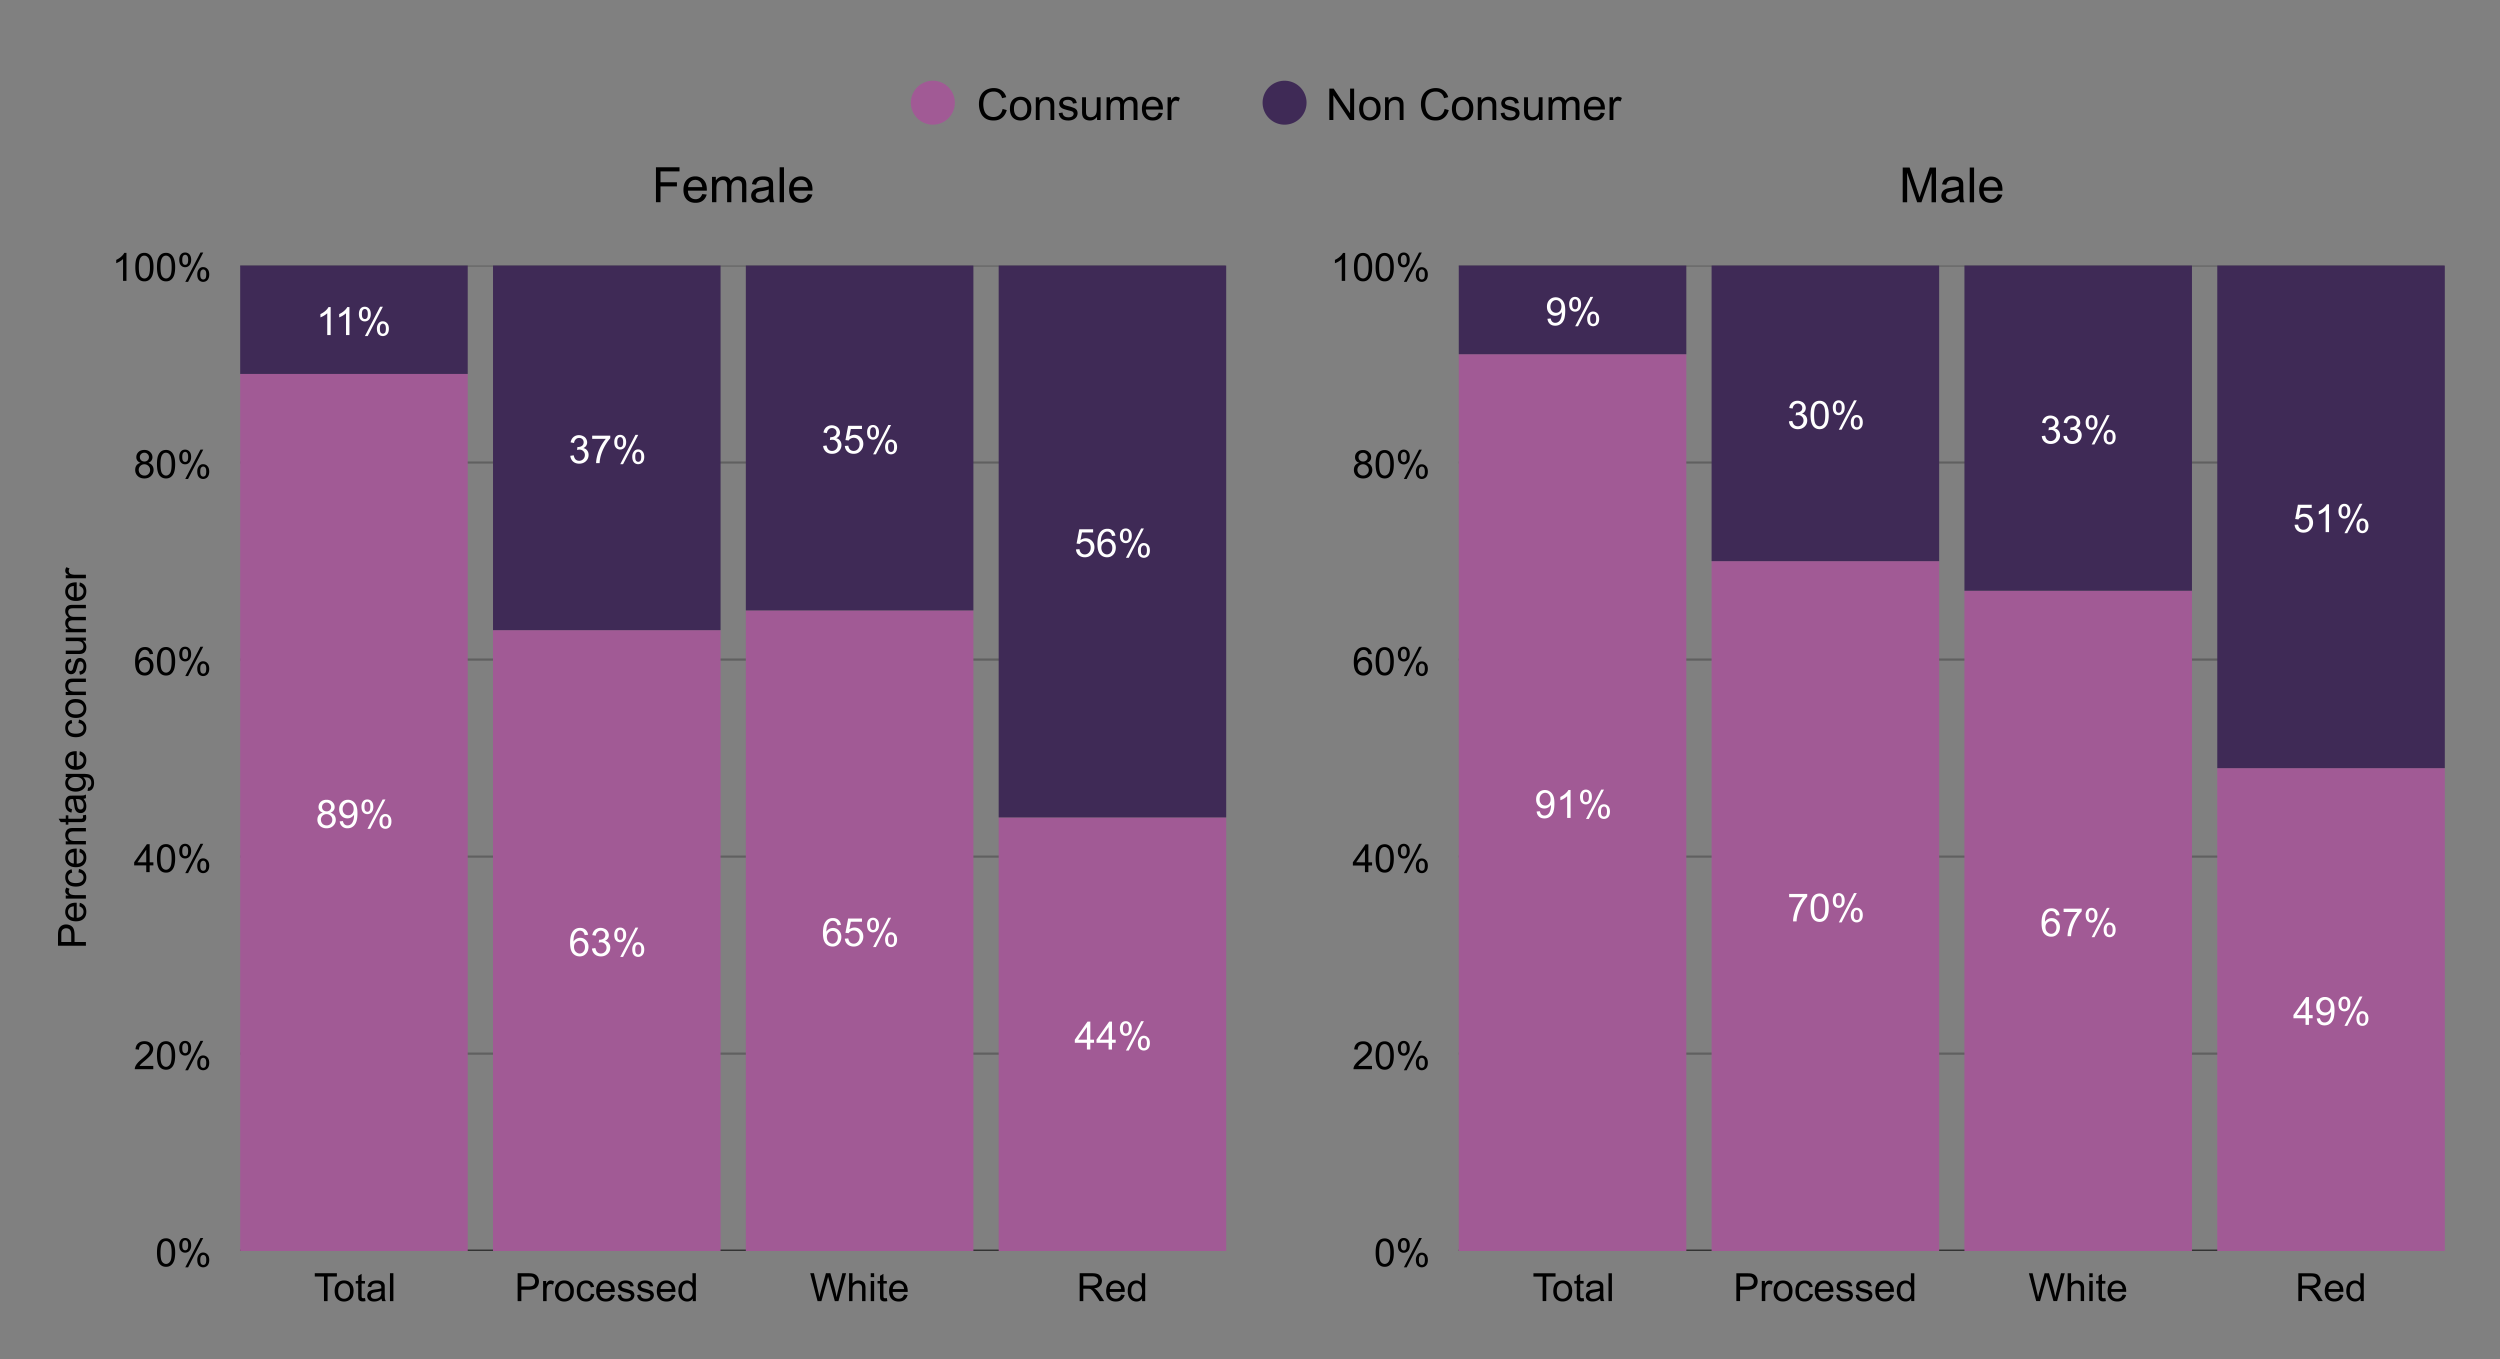 <svg xmlns="http://www.w3.org/2000/svg" viewBox="0 0 378 205.5">
  <rect x="0" y="0" width="378" height="205.5" fill="#808080" stroke="none"/>
  <defs>
    <clipPath id="a">
      <path d="M0 0h187v205H0z"/>
    </clipPath>
    <clipPath id="b">
      <path d="M.457 18H194v187H.457Zm0 0"/>
    </clipPath>
    <clipPath id="d">
      <path d="M36.316 170h149.086v1.148H36.316Zm0 0"/>
    </clipPath>
    <clipPath id="e">
      <path d="M36.316 141h149.086v1H36.316Zm0 0"/>
    </clipPath>
    <clipPath id="f">
      <path d="M36.316 111h149.086v1H36.316Zm0 0"/>
    </clipPath>
    <clipPath id="g">
      <path d="M36.316 81h149.086v1H36.316Zm0 0"/>
    </clipPath>
    <clipPath id="h">
      <path d="M36.316 51h149.086v2H36.316Zm0 0"/>
    </clipPath>
    <clipPath id="i">
      <path d="M36.316 22.148h149.086V23H36.316Zm0 0"/>
    </clipPath>
    <clipPath id="j">
      <path d="M36.316 38.535H70.72v132.613H36.316Zm0 0"/>
    </clipPath>
    <clipPath id="k">
      <path d="M36.316 22.148H70.72v16.387H36.316Zm0 0"/>
    </clipPath>
    <clipPath id="l">
      <path d="M74.543 77.277h34.406v93.871H74.543Zm0 0"/>
    </clipPath>
    <clipPath id="m">
      <path d="M74.543 22.148h34.406v55.13H74.543Zm0 0"/>
    </clipPath>
    <clipPath id="n">
      <path d="M112.77 74.297h34.406v96.851H112.77Zm0 0"/>
    </clipPath>
    <clipPath id="o">
      <path d="M112.77 22.148h34.406v52.149H112.77Zm0 0"/>
    </clipPath>
    <clipPath id="p">
      <path d="M151 105.586h34.402v65.562H151Zm0 0"/>
    </clipPath>
    <clipPath id="q">
      <path d="M151 22.148h34.402v83.438H151Zm0 0"/>
    </clipPath>
    <clipPath id="c">
      <path d="M0 0h194v187H0z"/>
    </clipPath>
    <clipPath id="r">
      <path d="M193 18h184.54v187H193Zm0 0"/>
    </clipPath>
    <clipPath id="t">
      <path d="M27.566 170h149.09v1.148H27.566Zm0 0"/>
    </clipPath>
    <clipPath id="u">
      <path d="M27.566 141h149.09v1H27.566Zm0 0"/>
    </clipPath>
    <clipPath id="v">
      <path d="M27.566 111h149.09v1H27.566Zm0 0"/>
    </clipPath>
    <clipPath id="w">
      <path d="M27.566 81h149.09v1H27.566Zm0 0"/>
    </clipPath>
    <clipPath id="x">
      <path d="M27.566 51h149.09v2H27.566Zm0 0"/>
    </clipPath>
    <clipPath id="y">
      <path d="M27.566 22.148h149.09V23H27.566Zm0 0"/>
    </clipPath>
    <clipPath id="z">
      <path d="M8.52 20H11v5H8.52Zm0 0"/>
    </clipPath>
    <clipPath id="A">
      <path d="M27.566 35.559h34.407v135.59H27.566Zm0 0"/>
    </clipPath>
    <clipPath id="B">
      <path d="M27.566 22.148h34.407v13.41H27.566Zm0 0"/>
    </clipPath>
    <clipPath id="C">
      <path d="M65.793 66.848h34.406v104.3H65.793Zm0 0"/>
    </clipPath>
    <clipPath id="D">
      <path d="M65.793 22.148h34.406v44.7H65.793Zm0 0"/>
    </clipPath>
    <clipPath id="E">
      <path d="M104.023 71.316h34.403v99.832h-34.403Zm0 0"/>
    </clipPath>
    <clipPath id="F">
      <path d="M104.023 22.148h34.403v49.168h-34.403Zm0 0"/>
    </clipPath>
    <clipPath id="G">
      <path d="M142.25 98.137h34.406v73.011H142.25Zm0 0"/>
    </clipPath>
    <clipPath id="H">
      <path d="M142.25 22.148h34.406v75.989H142.25Zm0 0"/>
    </clipPath>
    <clipPath id="s">
      <path d="M0 0h185v187H0z"/>
    </clipPath>
  </defs>
  <g clip-path="url(#a)" transform="translate(100)">
    <path fill="#a15a95" d="M44.371 15.527q-.001.664-.254 1.274-.254.609-.719 1.078a3.34 3.34 0 0 1-2.351.973q-.661-.001-1.27-.254-.615-.254-1.078-.72a3.307 3.307 0 0 1-.723-3.621q.253-.608.723-1.077.463-.465 1.078-.72a3.322 3.322 0 0 1 4.34 1.797c.168.407.254.833.254 1.27m0 0"/>
    <path d="m51.595 16.471.625.172q-.204.768-.719 1.172c-.336.273-.75.406-1.25.406-.512 0-.93-.101-1.25-.312a1.9 1.9 0 0 1-.734-.906 3.2 3.2 0 0 1-.25-1.266q0-.748.281-1.297.28-.562.813-.844a2.4 2.4 0 0 1 1.156-.28q.702 0 1.187.358.5.363.688 1.016l-.625.156c-.106-.351-.266-.61-.485-.765q-.314-.235-.78-.235c-.368 0-.673.09-.923.266q-.363.27-.515.703a3 3 0 0 0-.141.906q-.002.611.172 1.063.17.454.547.687.375.222.812.22.528 0 .89-.298.374-.311.5-.922M52.702 16.424c0-.632.176-1.109.531-1.421q.45-.375 1.078-.375.715 0 1.172.468.451.456.453 1.282c0 .437-.07.789-.203 1.046q-.206.376-.594.594-.376.201-.828.203c-.48 0-.871-.148-1.172-.453q-.438-.466-.437-1.344m.61 0q0 .657.28.985a.9.9 0 0 0 .72.328c.288 0 .53-.11.718-.328.195-.219.297-.551.297-1 0-.426-.102-.75-.297-.969a.9.9 0 0 0-.719-.328.9.9 0 0 0-.719.328q-.28.317-.28.984M56.613 18.143v-3.437h.53v.484q.374-.562 1.095-.562c.207 0 .394.039.562.109a.86.86 0 0 1 .39.297.95.95 0 0 1 .188.422q.031.175.032.562v2.125h-.579V16.05q0-.357-.078-.53a.5.5 0 0 0-.234-.282.77.77 0 0 0-.406-.11 1 1 0 0 0-.657.235c-.18.156-.265.46-.265.906v1.875ZM60.07 17.112l.579-.094q.044.361.265.547.234.174.625.172.406.001.594-.156.201-.17.203-.39 0-.187-.172-.313c-.086-.051-.281-.114-.594-.188-.437-.113-.742-.207-.906-.281a1 1 0 0 1-.375-.328.9.9 0 0 1-.125-.47.8.8 0 0 1 .11-.42.95.95 0 0 1 .28-.33q.142-.092.376-.155c.156-.051.32-.078.5-.078q.404.001.719.125.311.113.453.312.139.188.203.516l-.578.078a.58.58 0 0 0-.219-.406c-.125-.102-.305-.157-.531-.157q-.41 0-.578.14c-.118.087-.172.188-.172.313 0 .075.023.141.078.204.05.062.125.117.219.156q.093.035.515.14a7 7 0 0 1 .86.282.83.83 0 0 1 .39.297q.14.205.14.5 0 .298-.171.562a1.13 1.13 0 0 1-.5.39q-.315.141-.719.141-.674 0-1.031-.28-.344-.28-.438-.83M65.874 18.143v-.5q-.391.58-1.078.578-.314-.002-.578-.11a.93.93 0 0 1-.39-.296 1.3 1.3 0 0 1-.188-.437 3 3 0 0 1-.031-.547v-2.125h.593v1.906c0 .305.008.508.032.61a.6.6 0 0 0 .218.374.77.77 0 0 0 .454.125q.261.002.484-.125a.76.76 0 0 0 .328-.375c.07-.156.11-.379.11-.672v-1.843h.578v3.437ZM67.316 18.143v-3.437h.516v.484q.169-.264.438-.406.263-.154.609-.156.389.002.625.156.247.157.36.437.404-.592 1.062-.593.5 0 .781.28.282.283.281.876v2.36h-.593V15.97c0-.226-.024-.394-.063-.5a.45.45 0 0 0-.203-.25.6.6 0 0 0-.344-.093.83.83 0 0 0-.61.25c-.155.156-.234.414-.234.765v2h-.578V15.91q0-.389-.14-.578-.14-.201-.469-.203a.85.85 0 0 0-.469.14.73.73 0 0 0-.297.375q-.093.25-.093.719v1.781ZM75.206 17.034l.594.078a1.48 1.48 0 0 1-.531.828q-.376.282-.97.281-.767 0-1.202-.468-.439-.468-.438-1.297 0-.875.438-1.344c.3-.32.687-.484 1.156-.484q.703 0 1.14.468t.438 1.313v.156h-2.578q.03.581.312.875.295.299.735.297a.9.9 0 0 0 .531-.156q.234-.172.375-.547m-1.922-.938h1.922q-.033-.434-.219-.656a.9.9 0 0 0-.718-.344c-.274 0-.5.094-.688.282q-.269.269-.297.718M76.539 18.143v-3.437h.516v.515q.198-.357.374-.468a.63.63 0 0 1 .376-.125q.293 0 .593.187l-.203.531a.8.8 0 0 0-.422-.125.54.54 0 0 0-.343.125.57.57 0 0 0-.22.313q-.093.314-.093.687v1.797Zm0 0"/>
    <path fill="#3f2a56" d="M97.55 15.527a3.3 3.3 0 0 1-.976 2.352q-.464.464-1.074.719a3.322 3.322 0 1 1 1.797-4.34c.168.406.254.832.254 1.27m0 0"/>
    <path d="M100.994 18.143v-4.75h.657l2.484 3.735v-3.735h.61v4.75h-.641l-2.5-3.734v3.734ZM105.507 16.424c0-.632.176-1.109.532-1.421q.45-.375 1.078-.375.714 0 1.172.468.451.456.453 1.282c0 .437-.07.789-.203 1.046q-.206.376-.594.594-.376.201-.828.203c-.48 0-.871-.148-1.172-.453q-.439-.466-.438-1.344m.61 0q0 .657.281.985a.9.9 0 0 0 .719.328q.435 0 .719-.328.294-.328.296-1-.002-.64-.296-.969a.9.9 0 0 0-.72-.328.9.9 0 0 0-.718.328q-.28.317-.281.984M109.418 18.143v-3.437h.532v.484q.374-.562 1.093-.562c.207 0 .395.039.563.109a.86.86 0 0 1 .39.297.95.95 0 0 1 .188.422q.03.175.031.562v2.125h-.578V16.05q0-.357-.078-.53a.5.5 0 0 0-.234-.282.77.77 0 0 0-.407-.11 1 1 0 0 0-.656.235c-.18.156-.266.46-.266.906v1.875ZM118.424 16.471l.625.172q-.204.768-.719 1.172-.502.408-1.25.406c-.512 0-.93-.101-1.25-.312a1.9 1.9 0 0 1-.734-.906 3.2 3.2 0 0 1-.25-1.266q0-.748.28-1.297.281-.562.813-.844a2.4 2.4 0 0 1 1.157-.28q.701 0 1.187.358.5.363.688 1.016l-.625.156c-.106-.351-.266-.61-.485-.765q-.313-.235-.781-.235-.549.001-.922.266-.363.27-.515.703a3 3 0 0 0-.141.906q-.002.611.172 1.063.17.454.547.687.374.222.812.22.528 0 .89-.298.374-.311.5-.922M119.53 16.424c0-.632.176-1.109.532-1.421q.45-.375 1.078-.375.715 0 1.172.468.452.456.453 1.282c0 .437-.07.789-.203 1.046q-.206.376-.594.594-.376.201-.828.203c-.48 0-.871-.148-1.172-.453q-.438-.466-.437-1.344m.61 0q0 .657.281.985a.9.9 0 0 0 .719.328q.436 0 .719-.328c.195-.219.297-.551.297-1 0-.426-.102-.75-.297-.969a.9.9 0 0 0-.719-.328.9.9 0 0 0-.719.328q-.28.317-.281.984M123.442 18.143v-3.437h.53v.484q.374-.562 1.095-.562c.207 0 .394.039.562.109a.86.86 0 0 1 .39.297.95.95 0 0 1 .188.422q.03.175.031.562v2.125h-.578V16.05q0-.357-.078-.53a.5.5 0 0 0-.234-.282.77.77 0 0 0-.406-.11 1 1 0 0 0-.657.235c-.18.156-.265.46-.265.906v1.875ZM126.9 17.112l.578-.094q.044.361.265.547.233.174.625.172.406.001.594-.156.201-.17.203-.39-.001-.187-.172-.313c-.086-.051-.281-.114-.594-.188-.437-.113-.742-.207-.906-.281a1 1 0 0 1-.375-.328.9.9 0 0 1-.125-.47.8.8 0 0 1 .11-.42.95.95 0 0 1 .28-.33q.142-.092.376-.155c.156-.051.32-.078.5-.078q.404.001.719.125.311.113.453.312.139.188.203.516l-.578.078a.58.58 0 0 0-.22-.406c-.124-.102-.304-.157-.53-.157q-.41 0-.578.14c-.118.087-.172.188-.172.313 0 .075.023.141.078.204.05.062.125.117.219.156q.093.035.515.14a7 7 0 0 1 .86.282.83.83 0 0 1 .39.297q.14.205.14.5 0 .298-.171.562a1.13 1.13 0 0 1-.5.39q-.316.141-.719.141-.675 0-1.031-.28-.344-.28-.438-.83M132.703 18.143v-.5q-.392.58-1.078.578-.314-.002-.578-.11a.93.93 0 0 1-.39-.296 1.3 1.3 0 0 1-.188-.437 3 3 0 0 1-.031-.547v-2.125h.593v1.906c0 .305.008.508.032.61a.6.6 0 0 0 .218.374.77.77 0 0 0 .453.125q.263.002.485-.125a.76.76 0 0 0 .328-.375c.07-.156.11-.379.11-.672v-1.843h.577v3.437ZM134.145 18.143v-3.437h.516v.484q.169-.264.437-.406.264-.154.61-.156.389.002.625.156.247.157.36.437.404-.592 1.062-.593.499 0 .781.28.28.283.281.876v2.36h-.594V15.97q-.002-.34-.062-.5a.45.45 0 0 0-.203-.25.6.6 0 0 0-.344-.093.83.83 0 0 0-.61.25c-.156.156-.234.414-.234.765v2h-.578V15.91q0-.389-.14-.578-.14-.201-.47-.203a.85.85 0 0 0-.468.14.73.73 0 0 0-.297.375q-.094.25-.094.719v1.781ZM142.035 17.034l.594.078a1.48 1.48 0 0 1-.532.828q-.376.282-.968.281-.769 0-1.203-.468-.439-.468-.438-1.297 0-.875.438-1.344c.3-.32.687-.484 1.156-.484q.702 0 1.14.468.436.469.438 1.313v.156h-2.578q.03.581.312.875.295.299.735.297a.9.9 0 0 0 .53-.156q.235-.172.376-.547m-1.922-.938h1.922q-.033-.434-.219-.656a.9.9 0 0 0-.719-.344q-.408 0-.687.282-.269.269-.297.718M143.368 18.143v-3.437h.515v.515q.2-.357.375-.468a.63.63 0 0 1 .375-.125q.295 0 .594.187l-.203.531a.8.8 0 0 0-.422-.125.54.54 0 0 0-.344.125.57.57 0 0 0-.218.313q-.094.314-.094.687v1.797Zm0 0"/>
  </g>
  <g clip-path="url(#b)">
    <g clip-path="url(#c)" transform="translate(0 18)">
      <path d="M99.18 12.575V7.293h3.562v.625h-2.875v1.64h2.485v.626h-2.485v2.39ZM106.183 11.34l.671.078c-.117.399-.312.703-.593.922q-.425.328-1.094.328-.845 0-1.344-.515-.485-.528-.484-1.453c0-.645.164-1.145.5-1.5q.499-.53 1.297-.532c.508 0 .926.18 1.25.532.32.343.484.828.484 1.453v.172h-2.86q.03.643.344.968.328.328.813.328a1 1 0 0 0 .61-.187c.163-.125.3-.32.406-.594m-2.141-1.047h2.14c-.03-.32-.117-.562-.25-.718a.97.97 0 0 0-.796-.375q-.458.002-.75.296-.299.3-.344.797M107.657 12.575V8.746h.578v.547q.187-.279.485-.453c.195-.113.422-.172.672-.172q.433.001.703.172c.176.117.305.281.39.5.301-.445.692-.672 1.172-.672q.576.001.875.313.312.313.313.969v2.625h-.64v-2.407q-.001-.387-.079-.562a.5.5 0 0 0-.234-.266.66.66 0 0 0-.375-.11.9.9 0 0 0-.672.266c-.18.18-.266.465-.266.86v2.219h-.64V10.09q-.001-.435-.172-.64-.159-.219-.516-.22a.95.95 0 0 0-.5.141.8.8 0 0 0-.344.422q-.093.282-.093.797v1.985ZM116.298 12.106q-.364.298-.703.437a2 2 0 0 1-.703.125c-.43 0-.758-.101-.985-.312a1.05 1.05 0 0 1-.328-.797.97.97 0 0 1 .125-.5 1 1 0 0 1 .328-.375c.145-.094.305-.164.485-.219a5 5 0 0 1 .562-.094q.795-.091 1.156-.218c.008-.094.016-.149.016-.172q0-.405-.187-.563-.254-.217-.735-.218-.47 0-.687.171c-.149.106-.25.293-.313.563l-.64-.094q.094-.405.28-.656.203-.247.579-.375.373-.14.875-.14.481.001.781.109.312.11.453.297a.9.9 0 0 1 .203.437q.031.159.032.594v.86q0 .908.047 1.155.045.236.156.454h-.672a1.5 1.5 0 0 1-.125-.47m-.063-1.453c-.23.093-.578.18-1.046.25q-.41.065-.579.14a.53.53 0 0 0-.25.203.5.5 0 0 0-.093.297q0 .268.187.438.2.174.594.172.375.001.656-.157c.195-.113.344-.265.438-.453q.093-.216.093-.656ZM117.882 12.575V7.293h.656v5.282ZM122.16 11.34l.672.078c-.117.399-.312.703-.594.922-.28.219-.648.328-1.093.328q-.845 0-1.344-.515-.485-.528-.484-1.453c0-.645.164-1.145.5-1.5q.499-.53 1.296-.532c.508 0 .926.18 1.25.532.32.343.485.828.485 1.453v.172h-2.86q.029.643.344.968.328.328.813.328a1 1 0 0 0 .61-.187c.163-.125.3-.32.405-.594m-2.14-1.047h2.14c-.03-.32-.117-.562-.25-.718a.97.97 0 0 0-.797-.375q-.456.002-.75.296-.297.3-.343.797m0 0"/>
      <g clip-path="url(#d)">
        <path fill="none" stroke="#000" stroke-opacity=".6" d="M.002 450.003h449.993" transform="matrix(.331 0 0 .331 36.316 22.147)"/>
      </g>
      <g clip-path="url(#e)">
        <path fill="none" stroke="#000" stroke-opacity=".251" d="M.002 360.001h449.993" transform="matrix(.331 0 0 .331 36.316 22.147)"/>
      </g>
      <g clip-path="url(#f)">
        <path fill="none" stroke="#000" stroke-opacity=".251" d="M.002 270h449.993" transform="matrix(.331 0 0 .331 36.316 22.147)"/>
      </g>
      <g clip-path="url(#g)">
        <path fill="none" stroke="#000" stroke-opacity=".251" d="M.002 179.997h449.993" transform="matrix(.331 0 0 .331 36.316 22.147)"/>
      </g>
      <g clip-path="url(#h)">
        <path fill="none" stroke="#000" stroke-opacity=".251" d="M.002 89.995h449.993" transform="matrix(.331 0 0 .331 36.316 22.147)"/>
      </g>
      <g clip-path="url(#i)">
        <path fill="none" stroke="#000" stroke-opacity=".251" d="M.002.004h449.993" transform="matrix(.331 0 0 .331 36.316 22.147)"/>
      </g>
      <path d="M48.984 178.73v-3.719h-1.39v-.5h3.344v.5H49.53v3.719ZM50.602 177.199q0-.843.468-1.25a1.4 1.4 0 0 1 .953-.344q.639 0 1.032.422.405.41.406 1.125 0 .597-.188.937a1.26 1.26 0 0 1-.515.516 1.46 1.46 0 0 1-.735.187q-.645.002-1.03-.406-.393-.404-.391-1.187m.53 0q0 .597.25.89a.81.81 0 0 0 .641.281.82.82 0 0 0 .641-.28q.265-.295.266-.907-.001-.562-.266-.844a.81.81 0 0 0-.64-.297.8.8 0 0 0-.641.297q-.251.284-.25.86M55.19 178.261l.079.469a2 2 0 0 1-.391.047q-.284 0-.438-.094a.5.5 0 0 1-.218-.234q-.064-.14-.063-.61v-1.765h-.375v-.391h.375v-.766l.516-.312v1.078h.515v.39h-.515v1.797q0 .223.015.282.03.064.094.109.06.033.188.031a1 1 0 0 0 .218-.031M57.686 178.355a1.7 1.7 0 0 1-.546.344q-.268.093-.579.093-.502 0-.765-.234a.83.83 0 0 1-.266-.64.9.9 0 0 1 .094-.407.9.9 0 0 1 .266-.297q.17-.106.375-.172.151-.03.468-.078.622-.06.922-.172v-.14q-.002-.31-.156-.438-.19-.17-.578-.172-.376.001-.547.125-.175.127-.25.453l-.516-.078q.077-.327.235-.515a1 1 0 0 1 .453-.313c.195-.07.43-.11.703-.11.258 0 .469.032.625.095q.247.093.36.234.123.142.171.344c.008.093.016.257.016.484v.688q-.002.721.031.921a.9.9 0 0 0 .14.36h-.546a1.1 1.1 0 0 1-.11-.375m-.03-1.156q-.282.11-.845.187-.328.048-.468.11a.55.55 0 0 0-.203.171.5.5 0 0 0-.063.25q-.002.204.156.344c.102.086.254.125.453.125.208 0 .383-.039.532-.125a.77.77 0 0 0 .343-.36q.094-.17.094-.515ZM58.963 178.73v-4.219h.515v4.219ZM78.266 178.73v-4.219h1.594q.419 0 .64.047.31.048.516.203.216.142.344.406.124.252.125.563c0 .367-.118.672-.344.922q-.344.361-1.235.359h-1.078v1.719Zm.562-2.219h1.094q.528 0 .75-.187c.156-.133.234-.329.234-.579a.74.74 0 0 0-.14-.453.62.62 0 0 0-.344-.25 3 3 0 0 0-.516-.031h-1.078ZM82.117 178.73v-3.047h.469v.453q.187-.329.328-.422a.6.6 0 0 1 .344-.11q.248.002.53.173l-.187.484a.7.7 0 0 0-.375-.125.53.53 0 0 0-.5.39 2.2 2.2 0 0 0-.078.61v1.594ZM83.907 177.199q0-.843.469-1.25a1.4 1.4 0 0 1 .953-.344q.639 0 1.03.422.406.41.407 1.125 0 .597-.187.937a1.26 1.26 0 0 1-.516.516 1.46 1.46 0 0 1-.734.187q-.645.002-1.032-.406-.39-.404-.39-1.187m.531 0q-.001.597.25.89a.81.81 0 0 0 .64.281.82.82 0 0 0 .641-.28q.265-.295.266-.907-.001-.562-.266-.844a.81.81 0 0 0-.64-.297.8.8 0 0 0-.64.297q-.252.284-.25.86M89.355 177.605l.516.078q-.083.518-.422.812-.346.299-.844.297-.628.002-1.016-.406-.375-.405-.375-1.172-.001-.497.157-.86.17-.375.5-.562a1.5 1.5 0 0 1 .734-.187c.332 0 .602.086.813.25q.311.25.406.719l-.5.078c-.055-.207-.14-.364-.266-.47a.65.65 0 0 0-.437-.155.81.81 0 0 0-.641.28q-.234.282-.234.892t.234.89q.235.281.61.281a.74.74 0 0 0 .515-.187q.201-.187.25-.578M92.41 177.745l.531.063a1.35 1.35 0 0 1-.469.734q-.346.251-.875.25-.674.002-1.062-.406-.391-.405-.39-1.156-.001-.764.39-1.188.404-.435 1.031-.437.608 0 1 .422.389.41.39 1.172v.14h-2.28q.03.503.28.766c.177.18.391.265.641.265a.83.83 0 0 0 .485-.14q.2-.155.328-.485m-1.703-.843h1.703q-.035-.375-.188-.578a.83.83 0 0 0-.656-.297c-.23 0-.43.086-.594.25a.96.96 0 0 0-.265.625M93.39 177.824l.5-.094q.046.314.234.484.2.157.562.156.357 0 .532-.14a.43.43 0 0 0 .171-.344q-.001-.17-.156-.281-.11-.06-.531-.172a6 6 0 0 1-.781-.234.83.83 0 0 1-.344-.297.8.8 0 0 1-.11-.422q0-.2.094-.375a.8.8 0 0 1 .25-.281 1.1 1.1 0 0 1 .328-.157q.218-.06.454-.062.356.002.625.11.279.093.406.28.123.177.187.47l-.515.062a.52.52 0 0 0-.203-.36q-.159-.14-.47-.14-.346.001-.5.125a.33.33 0 0 0-.155.28q-.001.095.062.173.062.081.203.14c.05.024.203.063.453.125q.544.158.766.25a.8.8 0 0 1 .344.282.74.74 0 0 1 .125.437.917.917 0 0 1-.594.828 1.6 1.6 0 0 1-.64.125q-.598 0-.907-.234-.315-.247-.39-.734M96.335 177.824l.5-.094q.047.314.234.484.199.157.563.156.356 0 .531-.14a.43.43 0 0 0 .172-.344c0-.113-.055-.207-.156-.281q-.11-.06-.532-.172a6 6 0 0 1-.78-.234.83.83 0 0 1-.345-.297.8.8 0 0 1-.109-.422q0-.2.094-.375a.8.8 0 0 1 .25-.281 1.1 1.1 0 0 1 .328-.157q.218-.06.453-.062.356.002.625.11c.188.062.32.155.406.28q.123.177.188.47l-.516.062a.52.52 0 0 0-.203-.36q-.158-.14-.469-.14-.346.001-.5.125a.33.33 0 0 0-.156.28q0 .095.063.173.06.081.203.14c.05.024.203.063.453.125q.544.158.765.25a.8.8 0 0 1 .344.282.74.74 0 0 1 .125.437.917.917 0 0 1-.594.828 1.6 1.6 0 0 1-.64.125q-.598 0-.906-.234-.316-.247-.391-.734M101.577 177.745l.532.063a1.35 1.35 0 0 1-.47.734q-.346.251-.874.25-.676.002-1.063-.406-.39-.405-.39-1.156 0-.764.39-1.188.405-.435 1.032-.437.608 0 1 .422c.257.273.39.664.39 1.172v.14h-2.281q.03.503.281.766c.176.18.39.265.64.265a.83.83 0 0 0 .485-.14q.2-.155.328-.485m-1.703-.843h1.703q-.035-.375-.187-.578a.83.83 0 0 0-.656-.297c-.23 0-.43.086-.594.25a.96.96 0 0 0-.266.625M104.744 178.73v-.39c-.199.304-.484.452-.86.452q-.361 0-.671-.187a1.3 1.3 0 0 1-.484-.563 2.2 2.2 0 0 1-.157-.843q0-.453.141-.829.154-.375.453-.562.311-.201.703-.203.263.001.485.125a.9.9 0 0 1 .343.297v-1.516h.516v4.219Zm-1.64-1.531q-.001.597.25.89a.75.75 0 0 0 1.156.016q.234-.28.234-.86-.002-.623-.25-.906c-.156-.195-.351-.297-.578-.297a.72.72 0 0 0-.578.282q-.234.281-.234.875M123.616 178.73l-1.11-4.219h.563l.64 2.766q.106.439.188.859a18 18 0 0 1 .188-.781l.797-2.844h.671l.61 2.14q.217.799.328 1.485.075-.389.203-.906l.672-2.719h.562l-1.156 4.219h-.547l-.89-3.219a5 5 0 0 1-.125-.484 8 8 0 0 1-.125.484l-.891 3.219ZM128.38 178.73v-4.219h.515v1.516q.358-.423.922-.422.327 0 .578.14a.78.78 0 0 1 .36.36c.07.156.109.386.109.687v1.938h-.516v-1.938q-.001-.387-.172-.562a.65.65 0 0 0-.469-.172.83.83 0 0 0-.437.125.68.68 0 0 0-.297.312c-.055.137-.078.325-.078.563v1.672ZM131.656 175.105v-.594h.515v.594Zm0 3.625v-3.047h.515v3.047ZM134.09 178.261l.078.469a2 2 0 0 1-.391.047q-.284 0-.438-.094a.5.5 0 0 1-.218-.234q-.064-.14-.063-.61v-1.765h-.375v-.391h.375v-.766l.516-.312v1.078h.515v.39h-.515v1.797q0 .223.015.282.03.064.094.109.06.033.188.031a1 1 0 0 0 .218-.031M136.695 177.745l.531.063a1.35 1.35 0 0 1-.469.734q-.346.251-.875.25-.674.002-1.062-.406-.392-.405-.39-1.156-.002-.764.39-1.188.404-.435 1.031-.437.608 0 1 .422.389.41.39 1.172v.14h-2.28q.03.503.28.766c.177.18.391.265.641.265a.83.83 0 0 0 .485-.14q.2-.155.328-.485m-1.703-.843h1.703q-.036-.375-.188-.578a.83.83 0 0 0-.656-.297c-.23 0-.43.086-.594.25a.96.96 0 0 0-.265.625M163.247 178.73v-4.219h1.86q.561.001.86.125a.93.93 0 0 1 .468.39q.17.283.172.641c0 .293-.102.543-.297.75q-.282.316-.89.39.232.114.343.22.246.222.469.562l.718 1.14h-.687l-.563-.874q-.252-.375-.406-.578a1.4 1.4 0 0 0-.281-.282.8.8 0 0 0-.25-.125 3 3 0 0 0-.313-.015h-.656v1.875Zm.547-2.36h1.203c.258 0 .457-.023.594-.078a.6.6 0 0 0 .328-.25.63.63 0 0 0 .125-.375.62.62 0 0 0-.219-.484q-.22-.201-.687-.203h-1.344ZM169.517 177.745l.532.063a1.35 1.35 0 0 1-.47.734q-.346.251-.874.25-.675.002-1.063-.406-.39-.405-.39-1.156 0-.764.39-1.188.405-.435 1.032-.437.608 0 1 .422c.257.273.39.664.39 1.172v.14h-2.281q.03.503.281.766c.176.18.39.265.64.265a.83.83 0 0 0 .485-.14q.2-.155.328-.485m-1.703-.843h1.703q-.035-.375-.187-.578a.83.83 0 0 0-.656-.297c-.23 0-.43.086-.594.25a.96.96 0 0 0-.266.625M172.684 178.73v-.39c-.199.304-.484.452-.86.452q-.361 0-.671-.187a1.3 1.3 0 0 1-.484-.563 2.2 2.2 0 0 1-.157-.843q0-.453.141-.829.154-.375.453-.562.311-.201.703-.203.263.001.485.125a.9.9 0 0 1 .343.297v-1.516h.516v4.219Zm-1.64-1.531q-.001.597.25.89a.75.75 0 0 0 1.156.016q.234-.28.234-.86c0-.414-.086-.718-.25-.906-.156-.195-.351-.297-.578-.297a.72.72 0 0 0-.578.282q-.234.281-.234.875M23.736 171.387c0-.5.047-.898.141-1.203q.154-.45.453-.703c.207-.164.469-.25.781-.25a1.16 1.16 0 0 1 1 .531q.171.251.266.625c.07.25.11.586.11 1 0 .492-.055.89-.157 1.203q-.158.458-.469.703-.299.251-.75.25-.61.001-.968-.437c-.274-.352-.407-.926-.407-1.719m.532 0c0 .687.078 1.148.234 1.375q.246.344.61.344.34 0 .593-.344c.164-.227.25-.688.25-1.375q-.002-1.044-.25-1.39-.252-.342-.61-.344a.63.63 0 0 0-.562.312c-.18.25-.265.727-.265 1.422M27.106 170.262c0-.3.07-.555.22-.766q.232-.311.671-.312.388 0 .64.281.265.283.266.828-.001.535-.265.828a.82.82 0 0 1-.64.282.81.81 0 0 1-.642-.282q-.251-.28-.25-.859m.907-.734a.39.39 0 0 0-.328.171q-.127.176-.125.61-.002.409.125.578a.4.4 0 0 0 .328.156c.125 0 .226-.05.312-.156q.124-.17.125-.61-.001-.402-.125-.578c-.086-.113-.187-.171-.312-.171m0 4.093 2.297-4.437h.421l-2.296 4.437Zm1.812-1.14q0-.45.235-.766a.76.76 0 0 1 .656-.328c.27 0 .488.102.656.297q.265.282.266.828-.001.534-.266.828a.88.88 0 0 1-.656.281.85.85 0 0 1-.64-.28q-.252-.296-.25-.86m.906-.735q-.187.001-.328.172-.127.159-.125.61-.001.408.125.578a.425.425 0 0 0 .657 0q.124-.17.125-.625-.001-.405-.125-.563a.4.4 0 0 0-.329-.172M23.176 143.165v.5h-2.797c0-.125.02-.242.063-.36.07-.187.187-.374.343-.562q.235-.279.672-.64.687-.562.922-.891.248-.327.25-.625a.72.72 0 0 0-.219-.516.78.78 0 0 0-.562-.218.82.82 0 0 0-.61.234q-.22.221-.218.625l-.532-.063c.032-.394.164-.695.407-.906q.356-.311.953-.312.608.002.953.343.358.33.36.829c0 .167-.04.335-.11.5a1.9 1.9 0 0 1-.344.515c-.156.18-.418.422-.781.735q-.47.391-.61.53a2.3 2.3 0 0 0-.218.282ZM23.734 141.587q0-.748.14-1.203.154-.451.453-.703c.207-.164.469-.25.782-.25a1.16 1.16 0 0 1 1 .53q.17.252.265.626c.07.25.11.586.11 1 0 .492-.055.89-.157 1.203q-.157.458-.468.703-.3.251-.75.25-.611.001-.97-.437c-.273-.352-.405-.926-.405-1.72m.53 0q0 1.033.235 1.375.246.344.61.344.34 0 .593-.344c.164-.227.25-.688.25-1.375 0-.695-.086-1.16-.25-1.39q-.251-.342-.61-.344a.63.63 0 0 0-.562.312c-.18.25-.265.727-.265 1.422M27.104 140.462q-.002-.45.218-.766.235-.311.672-.312.388 0 .64.281.266.283.266.828-.001.535-.265.828a.82.82 0 0 1-.64.282.81.81 0 0 1-.641-.282q-.251-.28-.25-.86m.906-.734a.39.39 0 0 0-.328.171q-.127.176-.125.61-.002.409.125.578a.4.4 0 0 0 .328.156c.125 0 .226-.05.312-.156q.124-.17.125-.61-.001-.402-.125-.578c-.086-.113-.187-.171-.312-.171m0 4.093 2.297-4.437h.422l-2.297 4.437Zm1.812-1.14q0-.45.235-.766a.76.76 0 0 1 .656-.328q.404.002.656.297.265.282.266.828-.001.534-.266.828a.88.88 0 0 1-.656.281.85.85 0 0 1-.64-.281q-.252-.294-.25-.86m.907-.735q-.188.001-.329.172-.126.159-.125.61-.001.408.125.578a.425.425 0 0 0 .657 0q.124-.17.125-.625-.001-.404-.125-.563a.4.4 0 0 0-.328-.172M22.113 113.865v-1.016h-1.828v-.468l1.922-2.735h.422v2.735h.563v.468h-.563v1.016Zm0-1.484v-1.907l-1.328 1.907ZM23.734 111.787q0-.749.14-1.203.154-.451.453-.703.312-.248.782-.25a1.16 1.16 0 0 1 1 .53q.17.252.265.626c.07.25.11.586.11 1 0 .492-.055.89-.157 1.203q-.157.457-.468.703-.3.251-.75.25-.611.001-.97-.437c-.273-.352-.405-.926-.405-1.72m.53 0c0 .687.079 1.148.235 1.375q.246.344.61.344.34 0 .593-.344c.164-.227.25-.688.25-1.375 0-.695-.086-1.16-.25-1.39-.168-.227-.37-.345-.61-.345a.63.63 0 0 0-.562.313c-.18.25-.265.727-.265 1.422M27.104 110.662q-.002-.45.218-.766.235-.311.672-.312.388 0 .64.281.266.282.266.828-.001.535-.265.828a.82.82 0 0 1-.64.281.81.81 0 0 1-.641-.28q-.251-.28-.25-.86m.906-.735a.39.39 0 0 0-.328.172q-.127.176-.125.61-.002.409.125.578a.4.4 0 0 0 .328.156c.125 0 .226-.05.312-.156q.124-.17.125-.61c0-.27-.043-.46-.125-.578-.086-.113-.187-.172-.312-.172m0 4.094 2.297-4.437h.422l-2.297 4.437Zm1.812-1.14q0-.45.235-.766a.76.76 0 0 1 .656-.328q.404.001.656.297.265.282.266.828-.001.534-.266.828a.88.88 0 0 1-.656.281.85.85 0 0 1-.64-.281q-.252-.294-.25-.86m.907-.735q-.188.001-.329.172-.126.159-.125.61-.001.408.125.578a.425.425 0 0 0 .657 0q.124-.17.125-.625-.001-.404-.125-.563a.4.4 0 0 0-.328-.172M23.145 80.877l-.516.047q-.081-.312-.203-.453a.68.68 0 0 0-.516-.219.7.7 0 0 0-.437.141c-.156.125-.29.305-.39.531q-.142.33-.141.969c.125-.188.273-.328.453-.422q.28-.14.578-.14c.344 0 .633.132.875.39q.358.376.36.969-.002.41-.173.75-.175.328-.468.515-.298.188-.672.188-.657 0-1.063-.469-.408-.48-.406-1.578c0-.82.148-1.414.453-1.781.258-.32.613-.485 1.063-.485q.497 0 .812.282c.219.187.348.445.39.765m-2.125 1.828q-.001.27.11.516a.9.9 0 0 0 .327.36.76.76 0 0 0 .422.124.72.72 0 0 0 .563-.265q.234-.263.234-.719 0-.435-.234-.687a.75.75 0 0 0-.579-.25q-.347.002-.593.25-.251.25-.25.671M23.734 81.987q0-.748.14-1.203.154-.452.453-.704.312-.248.782-.25a1.16 1.16 0 0 1 1 .532q.17.251.265.625c.07.25.11.586.11 1 0 .492-.055.89-.157 1.203q-.157.457-.468.703-.3.251-.75.25-.611 0-.97-.438c-.273-.351-.405-.925-.405-1.718m.53 0q0 1.032.235 1.375.246.344.61.343.34.001.593-.343c.164-.227.25-.688.25-1.375 0-.696-.086-1.16-.25-1.39-.168-.227-.37-.345-.61-.345a.63.63 0 0 0-.562.313c-.18.25-.265.726-.265 1.422M27.104 80.862q-.002-.45.218-.766.235-.311.672-.312.388 0 .64.28.266.283.266.829-.001.534-.265.828a.82.82 0 0 1-.64.281.81.81 0 0 1-.641-.28q-.251-.282-.25-.86m.906-.735a.39.39 0 0 0-.328.172q-.127.175-.125.61-.002.408.125.578a.4.4 0 0 0 .328.156c.125 0 .226-.05.312-.156q.124-.17.125-.61-.001-.403-.125-.578c-.086-.113-.187-.172-.312-.172m0 4.094 2.297-4.437h.422l-2.297 4.437Zm1.812-1.14q0-.45.235-.766a.76.76 0 0 1 .656-.328q.404.002.656.297.265.281.266.828-.001.534-.266.828a.88.88 0 0 1-.656.281.85.85 0 0 1-.64-.281c-.169-.195-.25-.485-.25-.86m.907-.735q-.188.001-.329.172-.126.158-.125.61-.001.409.125.577a.425.425 0 0 0 .657 0q.124-.168.125-.625-.001-.404-.125-.562a.4.4 0 0 0-.328-.172M21.254 51.984q-.33-.122-.484-.344a.85.85 0 0 1-.157-.516q0-.466.329-.781.327-.312.89-.313.545 0 .875.329.342.314.344.78a.85.85 0 0 1-.156.5 1 1 0 0 1-.47.345q.389.126.595.406c.132.187.203.414.203.672 0 .355-.133.656-.39.906-.25.25-.587.375-1 .375q-.63 0-1.016-.375a1.25 1.25 0 0 1-.375-.922q-.001-.406.203-.687.216-.282.61-.375m-.11-.875q0 .297.188.484.2.187.5.187a.68.68 0 0 0 .5-.187.64.64 0 0 0 .188-.469.62.62 0 0 0-.203-.469.64.64 0 0 0-.485-.203q-.3.002-.5.203a.62.62 0 0 0-.187.454m-.171 1.937q-.001.221.11.438a.7.7 0 0 0 .312.312q.2.11.453.11a.8.8 0 0 0 .594-.235.8.8 0 0 0 .25-.61.8.8 0 0 0-.25-.609.86.86 0 0 0-.625-.25.83.83 0 0 0-.844.844M23.734 52.187q0-.749.14-1.203.154-.452.453-.704c.207-.164.469-.25.782-.25a1.16 1.16 0 0 1 1 .532q.17.251.265.625c.07.25.11.586.11 1 0 .492-.055.89-.157 1.203q-.157.457-.468.703-.3.251-.75.25-.611 0-.97-.438c-.273-.351-.405-.925-.405-1.718m.53 0c0 .687.079 1.148.235 1.375q.246.344.61.343.34.001.593-.343c.164-.227.25-.688.25-1.375 0-.696-.086-1.16-.25-1.39q-.251-.343-.61-.345a.63.63 0 0 0-.562.313c-.18.25-.265.726-.265 1.422M27.104 51.062q-.002-.45.218-.766.235-.311.672-.312.388 0 .64.28.266.283.266.829-.001.534-.265.828a.82.82 0 0 1-.64.281.81.81 0 0 1-.641-.28q-.251-.281-.25-.86m.906-.735a.39.39 0 0 0-.328.172q-.127.175-.125.61-.002.408.125.578a.4.4 0 0 0 .328.156c.125 0 .226-.05.312-.156q.124-.17.125-.61c0-.27-.043-.46-.125-.578-.086-.113-.187-.172-.312-.172m0 4.094 2.297-4.437h.422l-2.297 4.437Zm1.812-1.14q0-.45.235-.766a.76.76 0 0 1 .656-.328q.404.001.656.297.265.281.266.828-.001.533-.266.828a.88.88 0 0 1-.656.281.85.85 0 0 1-.64-.281q-.252-.296-.25-.86m.907-.735q-.188.001-.329.172-.126.158-.125.61-.001.408.125.577a.425.425 0 0 0 .657 0q.124-.169.125-.625-.001-.405-.125-.562a.4.4 0 0 0-.328-.172M19.12 24.465h-.515v-3.297c-.125.117-.289.234-.484.36q-.3.172-.547.265v-.5q.434-.201.75-.485.328-.294.469-.578h.328ZM20.46 22.387q0-.748.14-1.204.154-.45.453-.703.312-.248.782-.25a1.16 1.16 0 0 1 1 .532q.17.251.265.625c.07.25.11.586.11 1 0 .492-.055.89-.157 1.203q-.158.457-.468.703-.3.251-.75.25-.611 0-.97-.438c-.273-.351-.405-.925-.405-1.718m.53 0q0 1.032.235 1.375.246.344.61.343.34.001.593-.343.248-.343.25-1.375-.002-1.044-.25-1.391-.251-.342-.61-.344a.63.63 0 0 0-.562.313c-.18.25-.265.726-.265 1.422M23.736 22.387q0-.748.14-1.204.154-.45.454-.703.311-.248.78-.25a1.16 1.16 0 0 1 1 .532q.172.251.266.625c.07.25.11.586.11 1 0 .492-.055.89-.156 1.203q-.159.457-.47.703-.297.251-.75.25-.61 0-.968-.438-.408-.528-.406-1.718m.531 0q0 1.032.234 1.375.247.344.61.343.34.001.594-.343.248-.343.25-1.375-.002-1.044-.25-1.391-.253-.342-.61-.344a.63.63 0 0 0-.562.313q-.268.376-.266 1.422M27.106 21.262c0-.301.07-.555.219-.766q.233-.312.672-.313.387 0 .64.282.265.282.266.828-.001.534-.266.828a.82.82 0 0 1-.64.281.81.81 0 0 1-.641-.281q-.251-.28-.25-.86m.906-.735a.39.39 0 0 0-.328.172q-.127.175-.125.61-.001.408.125.578a.4.4 0 0 0 .328.156q.186.002.313-.156.124-.17.125-.61-.001-.403-.125-.578-.127-.17-.313-.172m0 4.094 2.297-4.438h.422l-2.297 4.438Zm1.813-1.14q0-.45.234-.766a.76.76 0 0 1 .656-.328q.405.002.657.296.264.282.265.829-.001.533-.265.828a.88.88 0 0 1-.657.281.85.85 0 0 1-.64-.281q-.251-.296-.25-.86m.906-.735q-.187.001-.328.172-.127.157-.125.61-.002.408.125.577a.425.425 0 0 0 .656 0q.124-.169.125-.625-.001-.405-.125-.562a.4.4 0 0 0-.328-.172M12.99 124.996H8.77v-1.594q0-.42.047-.64.05-.312.203-.516a1 1 0 0 1 .407-.344q.252-.124.562-.125.549.002.922.344.361.344.36 1.234v1.078h1.718Zm-2.22-.563v-1.094q0-.527-.187-.75-.201-.234-.578-.234a.74.74 0 0 0-.453.14.62.62 0 0 0-.25.344q-.031.141-.032.516v1.078ZM12.005 119.037l.062-.53q.47.127.735.468.251.346.25.875.002.676-.407 1.062-.406.392-1.156.391-.764 0-1.187-.39a1.35 1.35 0 0 1-.438-1.032q0-.608.422-1 .41-.388 1.172-.39h.14v2.28q.503-.029.766-.28a.86.86 0 0 0 .266-.641.83.83 0 0 0-.14-.485q-.155-.199-.485-.328m-.844 1.703v-1.703q-.374.036-.578.188a.83.83 0 0 0-.297.656c0 .23.086.43.25.594a.96.96 0 0 0 .625.265M12.99 117.872H9.941v-.468h.453q-.328-.188-.421-.329a.6.6 0 0 1-.11-.343q.001-.248.172-.532l.484.188a.7.7 0 0 0-.125.375.53.53 0 0 0 .39.5c.189.055.392.078.61.078h1.594ZM11.864 113.912l.078-.516q.517.082.813.422.298.346.297.844.002.628-.407 1.015-.405.375-1.171.375-.498.002-.86-.156a1.2 1.2 0 0 1-.562-.5 1.5 1.5 0 0 1-.188-.734c0-.332.086-.602.25-.813q.25-.312.719-.406l.078.5c-.207.055-.363.14-.469.266a.65.65 0 0 0-.156.437q0 .394.281.64.282.235.89.235.61 0 .892-.234a.76.76 0 0 0 .28-.61.74.74 0 0 0-.187-.515c-.125-.133-.316-.219-.578-.25M12.005 110.859l.062-.532q.47.129.735.469.251.346.25.875.002.676-.407 1.063-.406.39-1.156.39-.764 0-1.187-.39a1.35 1.35 0 0 1-.438-1.032q0-.608.422-1 .41-.389 1.172-.39h.14v2.28q.503-.028.766-.28a.86.86 0 0 0 .266-.641.83.83 0 0 0-.14-.484q-.155-.2-.485-.328m-.844 1.703v-1.703q-.374.034-.578.187a.83.83 0 0 0-.297.656c0 .23.086.43.25.594a.96.96 0 0 0 .625.266M12.99 109.678H9.941v-.469h.422c-.332-.219-.5-.539-.5-.969 0-.187.04-.351.11-.5a.77.77 0 0 1 .25-.343.9.9 0 0 1 .39-.172q.142-.03.5-.031h1.875v.515h-1.86c-.206 0-.362.024-.468.063a.54.54 0 0 0-.25.218.7.7 0 0 0-.094.36q.002.33.219.578.206.234.781.234h1.672ZM12.52 105.279l.47-.079q.045.222.046.391 0 .284-.094.438a.5.5 0 0 1-.234.218q-.14.064-.61.063h-1.765v.375h-.39v-.375h-.766l-.313-.516h1.078v-.515h.39v.515h1.798q.222 0 .281-.015a.3.3 0 0 0 .11-.094c.023-.04.03-.102.03-.188a1 1 0 0 0-.03-.218M12.614 102.783q.25.283.344.547.093.269.094.578 0 .503-.235.766a.83.83 0 0 1-.64.266.9.9 0 0 1-.407-.094.9.9 0 0 1-.296-.266 1.6 1.6 0 0 1-.172-.375q-.03-.152-.078-.469-.06-.622-.172-.921h-.141q-.31.002-.437.156-.172.19-.172.578.001.376.125.547c.086.117.234.2.453.25l-.078.515a1.2 1.2 0 0 1-.516-.234 1 1 0 0 1-.312-.453c-.07-.195-.11-.43-.11-.703q0-.389.094-.625a.8.8 0 0 1 .234-.36.8.8 0 0 1 .344-.171c.094-.008.258-.016.484-.016h.688q.721.002.922-.031a.9.9 0 0 0 .36-.14v.546q-.153.081-.376.11m-1.156.032q.112.28.187.843.049.329.11.47a.55.55 0 0 0 .172.202.5.5 0 0 0 .25.063q.204.001.343-.157c.086-.101.125-.253.125-.453 0-.207-.039-.382-.125-.53a.77.77 0 0 0-.359-.345q-.17-.093-.516-.093ZM13.24 101.587l.077-.5a.5.5 0 0 0 .344-.172q.14-.201.14-.531 0-.358-.14-.547a.68.68 0 0 0-.406-.266q-.157-.046-.672-.046.408.345.406.843c0 .43-.148.758-.453.985q-.45.344-1.094.343-.433.001-.797-.156a1.25 1.25 0 0 1-.578-.453 1.3 1.3 0 0 1-.203-.719c0-.351.149-.648.438-.89h-.36v-.469h2.625q.716 0 1.016.14.292.142.469.454.17.313.172.781c0 .367-.086.664-.25.89q-.236.33-.735.313m-1.829-.422q.596 0 .875-.234a.78.78 0 0 0 .281-.61.74.74 0 0 0-.281-.593c-.187-.164-.473-.25-.86-.25-.374 0-.656.086-.843.25a.79.79 0 0 0-.281.61q0 .346.28.593.268.234.829.234M12.005 96.125l.062-.531q.47.129.735.469.251.346.25.875.002.674-.407 1.062-.406.391-1.156.39-.764.002-1.187-.39a1.35 1.35 0 0 1-.438-1.031q0-.608.422-1 .41-.388 1.172-.39h.14v2.28q.503-.029.766-.28a.86.86 0 0 0 .266-.641.83.83 0 0 0-.14-.485q-.155-.198-.485-.328m-.844 1.703v-1.703q-.374.035-.578.188a.83.83 0 0 0-.297.656c0 .23.086.43.25.594a.96.96 0 0 0 .625.265M11.864 91.324l.078-.515q.517.081.813.422.298.345.297.843.002.628-.407 1.016-.405.375-1.171.375-.498.002-.86-.156a1.2 1.2 0 0 1-.562-.5 1.5 1.5 0 0 1-.188-.735c0-.332.086-.601.25-.812q.25-.312.719-.406l.078.5q-.31.08-.469.265a.65.65 0 0 0-.156.438q0 .394.281.64.282.235.89.235.61 0 .892-.235a.76.76 0 0 0 .28-.609.74.74 0 0 0-.187-.516q-.186-.2-.578-.25M11.458 90.553q-.843 0-1.25-.47a1.4 1.4 0 0 1-.344-.952q0-.639.422-1.032.41-.406 1.125-.406.597 0 .938.188.327.176.515.515.188.33.188.735.002.645-.407 1.03-.404.393-1.187.392m0-.532q.597.001.89-.25a.81.81 0 0 0 .282-.64.82.82 0 0 0-.281-.641q-.295-.265-.907-.266-.562.001-.843.266a.81.81 0 0 0-.297.64q.002.394.297.641.282.251.859.25M12.99 87.09H9.941v-.468h.422q-.499-.327-.5-.969c0-.187.04-.351.11-.5a.77.77 0 0 1 .25-.344.9.9 0 0 1 .39-.172q.142-.03.5-.03h1.875v.515h-1.86q-.309.002-.468.062a.54.54 0 0 0-.25.22.7.7 0 0 0-.094.358q.002.332.219.579.206.234.781.234h1.672ZM12.083 84.02l-.094-.5q.315-.048.485-.235.157-.199.156-.563 0-.357-.14-.53a.43.43 0 0 0-.345-.173c-.113 0-.207.055-.28.157q-.06.11-.173.53a6 6 0 0 1-.234.782.83.83 0 0 1-.297.344.8.8 0 0 1-.422.11.8.8 0 0 1-.375-.095.8.8 0 0 1-.281-.25 1.1 1.1 0 0 1-.156-.328 1.7 1.7 0 0 1-.063-.453c0-.238.04-.445.11-.625a.76.76 0 0 1 .28-.406q.177-.123.47-.188l.062.516a.52.52 0 0 0-.36.203q-.14.159-.14.469.001.346.125.5a.33.33 0 0 0 .281.156.26.26 0 0 0 .172-.062.47.47 0 0 0 .14-.203c.024-.051.063-.204.126-.454a8 8 0 0 1 .25-.765.8.8 0 0 1 .281-.344.74.74 0 0 1 .438-.125.917.917 0 0 1 .828.594q.124.282.125.64 0 .597-.235.907-.247.315-.734.39M12.99 78.872h-.454c.344.243.516.563.516.97q0 .267-.094.5a.9.9 0 0 1-.266.359 1 1 0 0 1-.375.156 2.5 2.5 0 0 1-.484.031h-1.89v-.516h1.687c.273 0 .453-.007.547-.03a.56.56 0 0 0 .328-.204.73.73 0 0 0 .11-.406.9.9 0 0 0-.11-.422.65.65 0 0 0-.328-.297 1.9 1.9 0 0 0-.61-.078H9.942v-.531h3.047ZM12.99 77.598H9.941v-.453h.422a1.3 1.3 0 0 1-.36-.39 1.04 1.04 0 0 1-.14-.548q0-.325.14-.546a.8.8 0 0 1 .391-.313q-.528-.357-.53-.937.001-.452.25-.704c.167-.164.429-.25.78-.25h2.094v.516h-1.922q-.312.001-.453.063a.4.4 0 0 0-.219.187.57.57 0 0 0-.078.297q.002.329.219.547.205.204.672.203h1.781v.516h-1.984q-.34.001-.516.125-.17.128-.172.421a.72.72 0 0 0 .453.672c.149.055.36.078.641.078h1.578ZM12.005 70.6l.062-.531q.47.129.735.468.251.347.25.875.002.676-.407 1.063-.406.392-1.156.39-.764.001-1.187-.39a1.35 1.35 0 0 1-.438-1.031q0-.61.422-1 .41-.389 1.172-.391h.14v2.281q.503-.03.766-.281a.86.86 0 0 0 .266-.64.83.83 0 0 0-.14-.485q-.155-.2-.485-.328m-.844 1.703V70.6q-.374.035-.578.187a.83.83 0 0 0-.297.657c0 .23.086.43.25.593a.96.96 0 0 0 .625.266M12.99 69.435H9.941v-.469h.453q-.328-.187-.421-.328a.6.6 0 0 1-.11-.344q.001-.248.172-.531l.484.188a.7.7 0 0 0-.125.375.53.53 0 0 0 .39.5q.283.08.61.078h1.594Zm0 0"/>
      <g clip-path="url(#j)">
        <path fill="#a15a95" d="M36.316 22.148H70.72v149H36.316Zm0 0"/>
      </g>
      <g clip-path="url(#k)">
        <path fill="#3f2a56" d="M36.316 22.148H70.72v149H36.316Zm0 0"/>
      </g>
      <g clip-path="url(#l)">
        <path fill="#a15a95" d="M74.543 22.148h34.406v149H74.543Zm0 0"/>
      </g>
      <g clip-path="url(#m)">
        <path fill="#3f2a56" d="M74.543 22.148h34.406v149H74.543Zm0 0"/>
      </g>
      <g clip-path="url(#n)">
        <path fill="#a15a95" d="M112.77 22.148h34.406v149H112.77Zm0 0"/>
      </g>
      <g clip-path="url(#o)">
        <path fill="#3f2a56" d="M112.77 22.148h34.406v149H112.77Zm0 0"/>
      </g>
      <g clip-path="url(#p)">
        <path fill="#a15a95" d="M151 22.148h34.402v149H151Zm0 0"/>
      </g>
      <g clip-path="url(#q)">
        <path fill="#3f2a56" d="M151 22.148h34.402v149H151Zm0 0"/>
      </g>
      <path fill="#fff" d="M48.803 104.879c-.219-.082-.383-.196-.484-.344a.85.85 0 0 1-.157-.516q0-.466.328-.78.33-.312.891-.313.545 0 .875.328.342.314.344.78a.85.85 0 0 1-.156.5 1 1 0 0 1-.47.345c.259.086.458.218.595.406.132.187.203.414.203.672 0 .355-.133.656-.39.906-.25.25-.587.375-1 .375q-.63 0-1.017-.375a1.25 1.25 0 0 1-.375-.922q0-.406.204-.687.216-.282.609-.375m-.11-.875q0 .298.188.484.2.188.5.188a.68.68 0 0 0 .5-.188.64.64 0 0 0 .188-.469.62.62 0 0 0-.204-.468.64.64 0 0 0-.484-.204q-.3.001-.5.204a.62.62 0 0 0-.187.453m-.171 1.937q-.001.222.11.438a.7.7 0 0 0 .312.312q.2.11.453.11a.8.8 0 0 0 .593-.235.8.8 0 0 0 .25-.61.8.8 0 0 0-.25-.609.86.86 0 0 0-.625-.25.83.83 0 0 0-.843.844M51.36 106.191l.485-.047q.075.347.25.5a.64.64 0 0 0 .453.157q.233 0 .406-.11a.8.8 0 0 0 .297-.281q.123-.186.203-.5.077-.31.078-.625v-.11a1.2 1.2 0 0 1-.421.407q-.27.157-.579.156a1.18 1.18 0 0 1-.89-.375q-.361-.388-.36-1.016 0-.639.375-1.03.374-.39.954-.391.405.001.734.218.34.222.516.64.187.41.187 1.188-.001.8-.172 1.282-.175.487-.531.734-.344.251-.813.25-.486 0-.796-.281-.316-.281-.375-.766m2.11-1.875q0-.433-.234-.703a.73.73 0 0 0-.563-.266.77.77 0 0 0-.61.297q-.25.284-.25.72 0 .409.235.655.246.251.61.25.356.001.578-.25.234-.246.234-.703M54.653 103.957c0-.301.07-.555.218-.766q.235-.311.672-.312.388 0 .64.28.266.283.266.83-.001.534-.265.827a.82.82 0 0 1-.64.281.81.81 0 0 1-.641-.28q-.251-.28-.25-.86m.906-.735a.39.39 0 0 0-.328.172c-.086.117-.125.32-.125.61 0 .273.039.465.125.578a.4.4 0 0 0 .328.156c.125 0 .226-.05.312-.156q.124-.17.125-.61c0-.27-.043-.46-.125-.578-.086-.113-.187-.172-.312-.172m0 4.094 2.297-4.437h.422l-2.297 4.437Zm1.812-1.14q0-.45.235-.766a.76.76 0 0 1 .656-.328q.405.001.656.297.265.282.266.828-.001.534-.266.828a.88.88 0 0 1-.656.281.85.85 0 0 1-.64-.281q-.252-.294-.25-.86m.907-.735q-.188.001-.329.172c-.086.106-.125.309-.125.61q-.001.408.125.578a.425.425 0 0 0 .657 0q.124-.17.125-.625-.001-.404-.125-.563a.4.4 0 0 0-.328-.172M49.995 32.66h-.515v-3.297c-.125.117-.29.234-.485.36q-.3.172-.546.265v-.5c.289-.133.539-.297.75-.484q.328-.295.468-.579h.328ZM52.834 32.66h-.515v-3.297c-.125.117-.29.234-.485.36q-.3.172-.547.265v-.5c.29-.133.54-.297.75-.484q.329-.295.47-.579h.327ZM54.267 29.457c0-.301.07-.555.219-.766q.233-.311.671-.312.388 0 .641.28.265.283.266.829-.001.534-.266.828a.82.82 0 0 1-.64.281.81.81 0 0 1-.641-.281q-.251-.28-.25-.86m.906-.735a.39.39 0 0 0-.328.172q-.127.175-.125.61-.002.408.125.578a.4.4 0 0 0 .328.156q.186.002.313-.156.124-.17.125-.61-.001-.403-.125-.578-.127-.17-.313-.172m0 4.094 2.297-4.437h.422l-2.297 4.437Zm1.813-1.14q0-.45.234-.766a.76.76 0 0 1 .656-.328q.404.001.656.297.265.281.266.828-.001.533-.266.828a.88.88 0 0 1-.656.281.85.85 0 0 1-.64-.281q-.251-.296-.25-.86m.906-.735q-.188.001-.328.172-.127.157-.125.61-.002.408.125.577a.425.425 0 0 0 .656 0q.124-.169.125-.625-.001-.405-.125-.562a.4.4 0 0 0-.328-.172M88.918 123.342l-.515.047q-.082-.311-.204-.453a.68.68 0 0 0-.515-.219.7.7 0 0 0-.438.141c-.156.125-.289.305-.39.531q-.14.33-.14.97.185-.282.452-.423.281-.14.578-.14.514.002.875.39.36.376.36.969-.001.41-.172.75-.176.328-.469.516-.298.187-.672.187-.657 0-1.062-.469c-.274-.32-.407-.847-.407-1.578q-.002-1.23.454-1.781c.257-.32.613-.484 1.062-.484q.497 0 .813.28.326.284.39.766m-2.125 1.829q-.001.27.11.515a.9.9 0 0 0 .328.36.76.76 0 0 0 .422.125.72.72 0 0 0 .562-.266q.234-.263.234-.719 0-.435-.234-.687a.75.75 0 0 0-.578-.25q-.347.002-.594.25-.251.25-.25.672M89.507 125.42l.516-.078c.062.305.16.516.297.641q.215.188.53.188a.854.854 0 0 0 .86-.875.76.76 0 0 0-.234-.579.76.76 0 0 0-.578-.234q-.158 0-.375.047l.062-.453a.2.2 0 0 0 .078.015c.219 0 .414-.054.594-.171q.265-.186.266-.547a.64.64 0 0 0-.188-.469.68.68 0 0 0-.5-.188q-.3.002-.5.204-.206.187-.265.562l-.516-.094q.093-.515.422-.797a1.25 1.25 0 0 1 .844-.296q.34.002.64.156c.195.094.344.23.438.406.101.168.156.344.156.531a.9.9 0 0 1-.14.5 1 1 0 0 1-.438.36q.374.08.578.36.217.267.219.671-.001.564-.407.953-.408.375-1.015.375-.563 0-.938-.328a1.3 1.3 0 0 1-.406-.86M92.877 123.327c0-.3.07-.555.219-.766q.233-.311.672-.312.388 0 .64.281.265.282.266.828-.001.535-.266.828a.82.82 0 0 1-.64.281.81.81 0 0 1-.64-.28q-.252-.28-.25-.86m.906-.735a.39.39 0 0 0-.328.172q-.127.176-.125.61-.001.409.125.578a.4.4 0 0 0 .328.156q.186.002.313-.156.124-.17.125-.61-.001-.403-.125-.578-.127-.17-.313-.172m0 4.094 2.297-4.437h.422l-2.297 4.437Zm1.813-1.14q0-.45.234-.766a.76.76 0 0 1 .656-.328q.405.002.657.297.264.282.265.828-.001.534-.265.828a.88.88 0 0 1-.657.281.85.85 0 0 1-.64-.281q-.251-.294-.25-.86m.906-.735q-.187.001-.328.172-.127.159-.125.61-.002.408.125.578a.425.425 0 0 0 .656 0q.124-.17.125-.625-.001-.404-.125-.563a.4.4 0 0 0-.328-.172M86.23 50.92l.516-.078q.093.456.297.64.216.189.531.188a.854.854 0 0 0 .86-.875.76.76 0 0 0-.235-.578.76.76 0 0 0-.578-.234q-.158 0-.375.047l.063-.453a.2.2 0 0 0 .078.015c.219 0 .414-.054.594-.172.175-.125.265-.304.265-.546a.64.64 0 0 0-.187-.47.68.68 0 0 0-.5-.187q-.3.002-.5.203-.207.188-.266.563l-.515-.094q.094-.516.421-.797a1.25 1.25 0 0 1 .844-.297c.227 0 .442.055.64.157.196.093.345.23.438.406q.155.251.157.531a.9.9 0 0 1-.141.5 1 1 0 0 1-.438.36c.25.054.442.171.579.359q.217.269.218.672 0 .564-.406.953-.408.375-1.016.375-.562 0-.937-.328a1.3 1.3 0 0 1-.406-.86M89.538 48.358v-.484h2.735v.39q-.41.44-.813 1.156a7 7 0 0 0-.61 1.454 5 5 0 0 0-.187 1.156h-.531q0-.5.188-1.203.186-.704.53-1.36c.24-.437.49-.804.75-1.11ZM92.877 48.827c0-.301.07-.555.219-.766q.233-.311.672-.312.388 0 .64.28.265.283.266.829-.001.534-.266.828a.82.82 0 0 1-.64.281.81.81 0 0 1-.64-.28q-.252-.281-.25-.86m.906-.735a.39.39 0 0 0-.328.172q-.127.175-.125.61-.001.408.125.578a.4.4 0 0 0 .328.156q.186.001.313-.156.124-.17.125-.61c0-.27-.043-.46-.125-.578q-.127-.17-.313-.172m0 4.094 2.297-4.437h.422l-2.297 4.437Zm1.813-1.14q0-.45.234-.766a.76.76 0 0 1 .656-.328q.405.001.657.297.264.281.265.828-.001.533-.265.828a.88.88 0 0 1-.657.281.85.85 0 0 1-.64-.281q-.251-.296-.25-.86m.906-.735q-.187.001-.328.172-.127.158-.125.61-.002.408.125.577a.425.425 0 0 0 .656 0q.124-.169.125-.625-.001-.405-.125-.562a.4.4 0 0 0-.328-.172M127.148 121.852l-.516.047q-.08-.311-.203-.453a.68.68 0 0 0-.515-.219.7.7 0 0 0-.438.141c-.156.125-.289.305-.39.531q-.141.33-.141.97c.125-.188.273-.329.453-.423q.28-.14.578-.14.514.002.875.39.359.376.36.969c0 .273-.06.523-.172.75q-.176.328-.47.516-.296.187-.671.187-.657 0-1.063-.469-.408-.48-.406-1.578-.001-1.23.453-1.781c.258-.32.614-.484 1.063-.484q.497 0 .812.28.329.284.39.766m-2.125 1.829q-.001.27.11.515a.9.9 0 0 0 .327.36.76.76 0 0 0 .422.125.72.72 0 0 0 .563-.266q.234-.263.234-.719 0-.435-.234-.687a.75.75 0 0 0-.578-.25q-.347.002-.594.25-.251.25-.25.672M127.737 123.93l.531-.046q.06.41.281.61.216.186.532.187.374 0 .625-.282.264-.28.265-.75c0-.289-.086-.52-.25-.687q-.234-.265-.64-.266a.85.85 0 0 0-.454.125.8.8 0 0 0-.312.281l-.484-.062.406-2.156h2.094v.484h-1.688l-.219 1.14q.375-.264.797-.265c.363 0 .672.133.922.39q.389.376.39.985c0 .375-.117.703-.343.984-.274.344-.64.516-1.11.516q-.561 0-.937-.328-.361-.327-.406-.86M131.107 121.837c0-.3.07-.555.219-.766q.233-.311.671-.312.388 0 .641.281.265.282.266.828-.001.535-.266.828a.82.82 0 0 1-.64.281.81.81 0 0 1-.641-.28q-.251-.28-.25-.86m.906-.735a.39.39 0 0 0-.328.172c-.086.118-.125.32-.125.61 0 .273.039.465.125.578a.4.4 0 0 0 .328.156q.186.002.313-.156.124-.17.125-.61-.001-.403-.125-.578-.127-.17-.313-.172m0 4.094 2.297-4.437h.422l-2.297 4.437Zm1.813-1.14q0-.45.234-.766a.76.76 0 0 1 .656-.328q.405.002.656.297.265.282.266.828-.001.534-.266.828a.88.88 0 0 1-.656.281.85.85 0 0 1-.64-.281q-.251-.294-.25-.86m.906-.735q-.188.001-.328.172c-.086.106-.125.309-.125.61 0 .273.039.464.125.578a.425.425 0 0 0 .656 0q.124-.17.125-.625-.001-.404-.125-.563a.4.4 0 0 0-.328-.172M124.46 49.43l.516-.078q.093.456.297.64.215.189.531.188a.854.854 0 0 0 .86-.875.76.76 0 0 0-.235-.578.76.76 0 0 0-.578-.234q-.158 0-.375.047l.063-.453a.2.2 0 0 0 .078.015c.218 0 .414-.054.593-.172.176-.125.266-.304.266-.546a.64.64 0 0 0-.187-.47.68.68 0 0 0-.5-.187q-.301.002-.5.203-.206.188-.266.563l-.516-.094q.094-.516.422-.797a1.25 1.25 0 0 1 .844-.297c.227 0 .441.055.64.157q.295.14.438.406.155.251.156.531a.9.9 0 0 1-.14.5 1 1 0 0 1-.438.36c.25.054.442.171.578.359q.219.269.22.672-.002.564-.407.953-.409.375-1.016.375-.562 0-.937-.328a1.3 1.3 0 0 1-.407-.86M127.737 49.43l.531-.046q.06.41.281.609.216.187.532.187.374 0 .625-.28.264-.282.265-.75c0-.29-.086-.52-.25-.688q-.234-.265-.64-.266a.85.85 0 0 0-.454.125.8.8 0 0 0-.312.281l-.484-.062.406-2.156h2.094v.484h-1.688l-.219 1.14q.375-.264.797-.265c.363 0 .672.133.922.39q.389.376.39.985c0 .375-.117.703-.343.984-.274.344-.64.516-1.11.516q-.561 0-.937-.328-.361-.327-.406-.86M131.107 47.337c0-.301.07-.555.219-.766q.233-.311.671-.312.388 0 .641.28.265.283.266.829-.001.534-.266.828a.82.82 0 0 1-.64.281.81.81 0 0 1-.641-.28q-.251-.281-.25-.86m.906-.735a.39.39 0 0 0-.328.172c-.086.117-.125.32-.125.61 0 .273.039.464.125.578a.4.4 0 0 0 .328.156q.186.001.313-.156.124-.17.125-.61c0-.27-.043-.46-.125-.578q-.127-.17-.313-.172m0 4.094 2.297-4.437h.422l-2.297 4.437Zm1.813-1.14q0-.45.234-.766a.76.76 0 0 1 .656-.328q.405.001.656.297.265.281.266.828-.001.533-.266.828a.88.88 0 0 1-.656.281.85.85 0 0 1-.64-.281q-.251-.296-.25-.86m.906-.735q-.188.001-.328.172c-.086.105-.125.309-.125.61 0 .273.039.464.125.577a.425.425 0 0 0 .656 0q.124-.169.125-.625-.001-.405-.125-.562a.4.4 0 0 0-.328-.172M164.341 140.685v-1.016h-1.828v-.468l1.922-2.735h.422v2.735h.562v.468h-.562v1.016Zm0-1.484v-1.907l-1.328 1.907ZM167.618 140.685v-1.016h-1.829v-.468l1.922-2.735h.422v2.735h.563v.468h-.563v1.016Zm0-1.484v-1.907l-1.329 1.907ZM169.331 137.482c0-.3.07-.555.22-.766q.232-.311.671-.312.388 0 .64.281.265.283.266.828-.001.535-.265.828a.82.82 0 0 1-.641.282.81.81 0 0 1-.64-.282q-.252-.28-.25-.86m.907-.734a.39.39 0 0 0-.328.171c-.086.118-.125.32-.125.61 0 .273.039.465.125.578a.4.4 0 0 0 .328.156c.125 0 .226-.05.312-.156q.124-.17.125-.61-.001-.402-.125-.578c-.086-.113-.187-.171-.312-.171m0 4.093 2.297-4.437h.421l-2.296 4.437Zm1.812-1.14q0-.45.235-.766a.76.76 0 0 1 .656-.328q.405.001.656.297.265.282.266.828-.001.534-.266.828a.88.88 0 0 1-.656.281.85.85 0 0 1-.64-.281q-.252-.294-.25-.86m.906-.735q-.187.001-.328.172c-.086.106-.125.309-.125.61q-.001.408.125.578a.425.425 0 0 0 .657 0q.124-.17.125-.625-.001-.404-.125-.563a.4.4 0 0 0-.329-.172M162.685 65.075l.531-.046q.06.41.282.609.215.187.53.187.375 0 .626-.28.264-.282.265-.75c0-.29-.086-.52-.25-.688q-.235-.265-.64-.266a.85.85 0 0 0-.453.125.8.8 0 0 0-.313.281l-.484-.062.406-2.156h2.094v.484h-1.688l-.218 1.14q.375-.264.796-.265c.364 0 .672.133.922.39q.388.375.39.985-.001.563-.343.984c-.273.344-.64.516-1.11.516q-.561 0-.937-.328-.361-.327-.406-.86M168.649 62.997l-.516.047q-.08-.312-.203-.453a.68.68 0 0 0-.516-.219.7.7 0 0 0-.437.141c-.156.125-.29.305-.39.531q-.141.33-.141.969c.125-.188.273-.328.453-.422q.28-.14.578-.14.514.001.875.39.358.376.36.969-.002.41-.173.75-.175.328-.468.515-.298.188-.672.188-.657 0-1.063-.469-.408-.48-.406-1.578-.001-1.23.453-1.781c.258-.32.614-.485 1.063-.485q.497 0 .812.282c.219.187.348.445.39.765m-2.125 1.828q-.001.27.11.516a.9.9 0 0 0 .327.36.76.76 0 0 0 .422.124.72.72 0 0 0 .563-.265q.234-.263.234-.719 0-.435-.234-.687a.75.75 0 0 0-.578-.25c-.23 0-.43.086-.594.25q-.251.25-.25.671M169.331 62.982c0-.301.07-.555.22-.766q.232-.311.671-.312.388 0 .64.28.265.283.266.829-.001.534-.265.828a.82.82 0 0 1-.641.281.81.81 0 0 1-.64-.28q-.252-.281-.25-.86m.907-.735a.39.39 0 0 0-.328.172c-.086.117-.125.32-.125.61 0 .273.039.464.125.578a.4.4 0 0 0 .328.156c.125 0 .226-.05.312-.156q.124-.17.125-.61c0-.27-.043-.46-.125-.578-.086-.113-.187-.172-.312-.172m0 4.094 2.297-4.437h.421l-2.296 4.437Zm1.812-1.14q0-.45.235-.766a.76.76 0 0 1 .656-.328q.405.001.656.297.265.281.266.828-.001.534-.266.828a.88.88 0 0 1-.656.281.85.85 0 0 1-.64-.281c-.169-.195-.25-.485-.25-.86m.906-.735q-.187.001-.328.172c-.086.105-.125.309-.125.61q-.001.408.125.577a.425.425 0 0 0 .657 0q.124-.169.125-.625-.001-.405-.125-.562a.4.4 0 0 0-.329-.172m0 0"/>
    </g>
  </g>
  <g clip-path="url(#r)">
    <g clip-path="url(#s)" transform="translate(193 18)">
      <path d="M94.69 12.586v-5.25h1.047l1.25 3.718q.17.517.25.782a52 52 0 0 1 .282-.844l1.265-3.656h.938v5.25h-.672V8.179l-1.531 4.407h-.64l-1.517-4.47v4.47ZM103.236 12.117q-.361.298-.688.437a2 2 0 0 1-.703.125c-.43 0-.758-.101-.984-.312a1.03 1.03 0 0 1-.328-.781q-.002-.282.125-.516a1 1 0 0 1 .328-.375q.216-.14.469-.203c.132-.031.328-.063.578-.094q.78-.093 1.156-.234v-.157q0-.405-.188-.562-.235-.218-.734-.219c-.305 0-.527.055-.672.156q-.22.158-.312.563l-.64-.078q.093-.405.28-.656.201-.248.578-.375.375-.141.86-.141.497.002.797.11.312.109.453.296.14.175.203.438.03.159.031.593v.86q-.002.893.031 1.14c.032.157.086.309.172.454h-.672a1.2 1.2 0 0 1-.14-.47m-.047-1.438q-.361.14-1.063.235-.392.065-.562.14a.554.554 0 0 0-.344.516q0 .251.188.422c.132.117.328.172.578.172q.373.001.672-.157.293-.17.422-.453c.07-.144.109-.36.109-.64ZM104.824 12.586v-5.25h.656v5.25ZM109.082 11.367l.672.078a1.64 1.64 0 0 1-.594.906q-.421.328-1.078.328-.845 0-1.344-.515-.485-.516-.484-1.453c0-.633.164-1.13.5-1.485.332-.351.758-.531 1.281-.531q.763 0 1.25.516c.32.343.485.835.485 1.468v.172h-2.844q.029.628.344.969.327.328.812.328a1 1 0 0 0 .61-.187c.164-.125.296-.32.39-.594m-2.125-1.047h2.14c-.03-.32-.116-.563-.25-.719a1 1 0 0 0-.796-.375c-.305 0-.559.102-.766.297q-.298.3-.328.797m0 0"/>
      <g clip-path="url(#t)">
        <path fill="none" stroke="#000" stroke-opacity=".6" d="M0 450.003h450.005" transform="matrix(.331 0 0 .331 27.566 22.147)"/>
      </g>
      <g clip-path="url(#u)">
        <path fill="none" stroke="#000" stroke-opacity=".251" d="M0 360.001h450.005" transform="matrix(.331 0 0 .331 27.566 22.147)"/>
      </g>
      <g clip-path="url(#v)">
        <path fill="none" stroke="#000" stroke-opacity=".251" d="M0 270h450.005" transform="matrix(.331 0 0 .331 27.566 22.147)"/>
      </g>
      <g clip-path="url(#w)">
        <path fill="none" stroke="#000" stroke-opacity=".251" d="M0 179.997h450.005" transform="matrix(.331 0 0 .331 27.566 22.147)"/>
      </g>
      <g clip-path="url(#x)">
        <path fill="none" stroke="#000" stroke-opacity=".251" d="M0 89.995h450.005" transform="matrix(.331 0 0 .331 27.566 22.147)"/>
      </g>
      <g clip-path="url(#y)">
        <path fill="none" stroke="#000" stroke-opacity=".251" d="M0 .004h450.005" transform="matrix(.331 0 0 .331 27.566 22.147)"/>
      </g>
      <path d="M40.246 178.724v-3.703h-1.391v-.5h3.344v.5h-1.406v3.703ZM41.858 177.208q0-.855.468-1.265.389-.328.953-.328.639 0 1.032.406.405.409.406 1.14 0 .582-.188.922a1.23 1.23 0 0 1-.515.532 1.6 1.6 0 0 1-.735.171c-.43 0-.773-.132-1.03-.406q-.393-.404-.391-1.172m.53 0q0 .582.25.875a.81.81 0 0 0 .641.282.82.82 0 0 0 .641-.282c.176-.195.266-.5.266-.906q-.001-.562-.266-.844a.81.81 0 0 0-.64-.297.8.8 0 0 0-.641.297q-.251.282-.25.875M46.44 178.255l.079.469a2 2 0 0 1-.39.047c-.188 0-.337-.031-.438-.094a.5.5 0 0 1-.22-.234q-.062-.14-.062-.61v-1.75h-.375v-.406h.375v-.75l.516-.312v1.062h.516v.406h-.516v1.782q-.001.222.016.28.03.065.093.11c.04.024.102.031.188.031a1 1 0 0 0 .219-.03M48.934 178.349a1.7 1.7 0 0 1-.547.344q-.269.093-.578.093-.503 0-.766-.234a.81.81 0 0 1-.265-.625q0-.232.093-.406a.9.9 0 0 1 .266-.297q.17-.124.375-.172.152-.045.469-.078.622-.075.922-.188v-.125q-.002-.325-.157-.453-.19-.17-.578-.172-.376.001-.547.125-.174.127-.25.454l-.515-.063q.076-.327.234-.531a.9.9 0 0 1 .453-.297c.195-.07.43-.11.703-.11.258 0 .47.032.625.094.164.055.285.125.36.22q.124.14.172.358c.007.086.015.243.015.47v.687q-.002.721.031.922a.9.9 0 0 0 .141.359h-.547a1.1 1.1 0 0 1-.11-.375m-.031-1.156q-.283.11-.844.203-.328.048-.469.11a.43.43 0 0 0-.203.155.5.5 0 0 0-.063.25q-.001.204.157.344.153.14.453.14c.207 0 .383-.038.531-.124a.86.86 0 0 0 .344-.375q.093-.17.094-.516ZM50.204 178.724v-4.203h.516v4.203ZM69.537 178.724v-4.203h1.594q.42.001.64.031.312.064.516.203.216.142.344.406.124.27.125.579-.002.532-.344.906-.344.375-1.234.375H70.1v1.703Zm.563-2.203h1.094q.526 0 .75-.203.234-.199.234-.563a.74.74 0 0 0-.14-.453.62.62 0 0 0-.344-.25 3 3 0 0 0-.516-.031H70.1ZM73.382 178.724v-3.047h.468v.469q.188-.329.328-.422a.6.6 0 0 1 .344-.11c.164 0 .344.055.531.157l-.187.484a.77.77 0 0 0-.375-.11.5.5 0 0 0-.313.11.53.53 0 0 0-.187.266 2.2 2.2 0 0 0-.078.61v1.593ZM75.168 177.208q0-.855.469-1.265.389-.328.953-.328.64 0 1.031.406.406.409.406 1.14 0 .582-.187.922a1.23 1.23 0 0 1-.516.532 1.6 1.6 0 0 1-.734.171c-.43 0-.774-.132-1.031-.406q-.392-.404-.391-1.172m.531 0q-.001.582.25.875a.81.81 0 0 0 .64.282.82.82 0 0 0 .642-.282c.175-.195.265-.5.265-.906q-.001-.562-.265-.844a.81.81 0 0 0-.641-.297.8.8 0 0 0-.64.297q-.252.282-.25.875M80.61 177.615l.516.062q-.082.517-.422.813-.346.297-.844.296c-.418 0-.757-.132-1.015-.406q-.375-.404-.375-1.172c0-.32.05-.609.156-.859q.17-.373.5-.547a1.5 1.5 0 0 1 .734-.187c.332 0 .602.086.813.25q.312.252.406.703l-.5.078a.9.9 0 0 0-.265-.453.65.65 0 0 0-.438-.157.81.81 0 0 0-.64.282q-.235.281-.235.875 0 .625.234.906c.157.18.36.266.61.266a.74.74 0 0 0 .515-.188c.133-.125.22-.312.25-.562M83.66 177.74l.531.062a1.35 1.35 0 0 1-.468.734q-.347.251-.875.25c-.45 0-.805-.132-1.063-.406q-.391-.406-.39-1.156-.002-.764.39-1.188.404-.42 1.031-.421.61 0 1 .421c.258.274.391.657.391 1.157v.14h-2.281q.03.503.281.766c.176.18.39.266.64.266a.83.83 0 0 0 .485-.141q.2-.155.328-.484m-1.703-.829h1.703c-.023-.257-.086-.453-.187-.578a.83.83 0 0 0-.657-.297q-.347 0-.593.235-.236.234-.266.64M84.634 177.818l.5-.078q.047.298.234.468.199.158.563.157.356 0 .531-.141a.43.43 0 0 0 .172-.344.3.3 0 0 0-.156-.265q-.11-.077-.532-.188a6 6 0 0 1-.78-.234.83.83 0 0 1-.345-.297.77.77 0 0 1-.109-.406q0-.2.094-.375.092-.17.25-.297a1.5 1.5 0 0 1 .328-.14q.218-.061.453-.063.356.002.625.109.279.094.406.266.123.175.188.468l-.516.078a.52.52 0 0 0-.203-.359q-.158-.14-.469-.14-.346 0-.5.124-.157.113-.156.266 0 .094.062.188c.04.054.11.093.204.125q.077.035.453.14.544.14.765.235a.8.8 0 0 1 .344.28.74.74 0 0 1 .125.438.917.917 0 0 1-.594.828 1.6 1.6 0 0 1-.64.125q-.598 0-.907-.234-.315-.247-.39-.734M87.574 177.818l.5-.078q.047.298.235.468.198.158.562.157.356 0 .531-.141a.43.43 0 0 0 .172-.344.3.3 0 0 0-.156-.265q-.11-.077-.531-.188a6 6 0 0 1-.782-.234.83.83 0 0 1-.343-.297.77.77 0 0 1-.11-.406q0-.2.094-.375.093-.17.25-.297a1.5 1.5 0 0 1 .328-.14q.218-.061.453-.063.358.002.625.109c.188.062.32.152.407.266q.123.175.187.468l-.516.078a.52.52 0 0 0-.203-.359q-.157-.14-.468-.14-.347 0-.5.124-.158.113-.157.266 0 .094.063.188c.039.054.11.093.203.125q.076.035.453.14.543.14.766.235a.8.8 0 0 1 .343.28.74.74 0 0 1 .125.438.917.917 0 0 1-.594.828 1.6 1.6 0 0 1-.64.125q-.597 0-.906-.234-.316-.247-.39-.734M92.811 177.74l.532.062a1.35 1.35 0 0 1-.469.734q-.346.251-.875.25c-.45 0-.805-.132-1.063-.406q-.39-.406-.39-1.156 0-.764.39-1.188.405-.42 1.032-.421.608 0 1 .421.388.409.39 1.157v.14h-2.28q.028.503.28.766c.176.18.391.266.641.266a.83.83 0 0 0 .484-.141q.2-.155.328-.484m-1.703-.829h1.703c-.023-.257-.085-.453-.187-.578a.83.83 0 0 0-.656-.297q-.347 0-.594.235-.235.234-.266.64M95.973 178.724v-.39q-.299.454-.86.452-.362 0-.672-.187a1.3 1.3 0 0 1-.484-.563 2 2 0 0 1-.156-.828q0-.452.14-.828.153-.375.454-.562.31-.201.703-.203.262.002.484.109a.9.9 0 0 1 .344.297v-1.5h.515v4.203Zm-1.641-1.516q-.001.582.25.875a.75.75 0 0 0 1.156.016q.235-.28.235-.86c0-.413-.086-.718-.25-.906-.157-.195-.352-.297-.578-.297a.72.72 0 0 0-.579.282q-.234.28-.234.89M114.877 178.724l-1.11-4.203h.563l.64 2.75q.107.438.188.86.153-.671.188-.766l.797-2.844h.672l.609 2.125q.217.798.328 1.484.075-.389.203-.906l.672-2.703h.563l-1.157 4.203h-.547l-.89-3.203a6 6 0 0 1-.125-.5q-.066.3-.125.5l-.89 3.203ZM119.63 178.724v-4.203h.516v1.5q.359-.406.922-.406.327 0 .578.14a.78.78 0 0 1 .36.36c.07.156.11.382.11.671v1.938h-.517v-1.938q0-.373-.171-.546a.61.61 0 0 0-.47-.188.83.83 0 0 0-.437.125.68.68 0 0 0-.297.313q-.08.204-.078.562v1.672ZM122.901 175.115v-.594h.516v.594Zm0 3.609v-3.047h.516v3.047ZM125.333 178.255l.078.469a2 2 0 0 1-.39.047c-.188 0-.337-.031-.438-.094a.5.5 0 0 1-.219-.234q-.063-.14-.062-.61v-1.75h-.375v-.406h.375v-.75l.515-.312v1.062h.516v.406h-.516v1.782q-.001.222.016.28.029.065.094.11c.039.024.101.031.187.031a1 1 0 0 0 .219-.03M127.935 177.74l.532.062a1.35 1.35 0 0 1-.47.734q-.346.251-.874.25c-.45 0-.805-.132-1.063-.406q-.39-.406-.39-1.156 0-.764.39-1.188.405-.42 1.032-.421.608 0 1 .421c.257.274.39.657.39 1.157v.14h-2.281q.03.503.281.766c.176.18.39.266.64.266a.83.83 0 0 0 .485-.141q.2-.155.328-.484m-1.703-.829h1.703c-.023-.257-.086-.453-.187-.578a.83.83 0 0 0-.656-.297q-.347 0-.594.235-.235.234-.266.64M154.509 178.724v-4.203h1.859q.561.002.86.11.292.111.468.405c.113.188.172.399.172.625 0 .305-.102.559-.297.766q-.28.298-.89.39c.156.063.269.134.343.204q.246.223.469.562l.719 1.141h-.688l-.562-.875q-.253-.374-.407-.578a1.4 1.4 0 0 0-.28-.281 1 1 0 0 0-.25-.11 1.2 1.2 0 0 0-.313-.031h-.657v1.875Zm.546-2.344h1.204c.257 0 .457-.023.593-.078a.6.6 0 0 0 .328-.25.7.7 0 0 0 .125-.39.62.62 0 0 0-.218-.485c-.149-.125-.375-.187-.688-.187h-1.344ZM160.771 177.74l.531.062a1.35 1.35 0 0 1-.468.734q-.347.251-.875.25c-.45 0-.805-.132-1.063-.406q-.392-.406-.39-1.156-.002-.764.39-1.188.404-.42 1.031-.421.61 0 1 .421.389.409.39 1.157v.14h-2.28q.03.503.28.766c.177.18.392.266.642.266a.83.83 0 0 0 .484-.141q.2-.155.328-.484m-1.703-.829h1.703c-.023-.257-.086-.453-.187-.578a.83.83 0 0 0-.657-.297q-.347 0-.593.235-.237.234-.266.64M163.932 178.724v-.39q-.297.454-.86.452-.361 0-.671-.187a1.3 1.3 0 0 1-.484-.563 2 2 0 0 1-.157-.828q0-.452.141-.828.154-.375.453-.562.311-.201.703-.203.263.002.485.109a.9.9 0 0 1 .343.297v-1.5h.516v4.203Zm-1.64-1.516q-.001.582.25.875a.75.75 0 0 0 1.156.016q.234-.28.234-.86c0-.413-.086-.718-.25-.906-.156-.195-.351-.297-.578-.297a.72.72 0 0 0-.578.282q-.234.28-.234.89M14.998 171.387q0-.731.14-1.188.154-.468.454-.703c.207-.164.469-.25.781-.25q.327 0 .578.141a1 1 0 0 1 .422.39q.17.252.266.626c.07.242.11.57.11.984 0 .5-.056.902-.157 1.203q-.159.458-.469.703-.3.251-.75.25-.61.001-.969-.437-.408-.529-.406-1.719m.531 0q0 1.05.235 1.39.246.33.61.329.34 0 .593-.344c.164-.227.25-.688.25-1.375q-.002-1.031-.25-1.375-.252-.342-.61-.344a.65.65 0 0 0-.562.297q-.268.392-.266 1.422M18.362 170.262c0-.29.07-.54.22-.75q.232-.328.671-.328.388 0 .64.281.265.283.266.828-.001.551-.265.844a.82.82 0 0 1-.64.281.81.81 0 0 1-.642-.281q-.251-.293-.25-.875m.907-.719a.39.39 0 0 0-.328.172q-.127.159-.125.61-.002.408.125.578a.4.4 0 0 0 .328.156c.125 0 .226-.055.312-.172q.124-.17.125-.61-.001-.403-.125-.562c-.086-.113-.187-.172-.312-.172m0 4.078 2.297-4.437h.421l-2.296 4.437Zm1.812-1.14q0-.45.235-.766a.78.78 0 0 1 .656-.312.84.84 0 0 1 .656.28q.265.283.266.829-.001.534-.266.828a.88.88 0 0 1-.656.281.85.85 0 0 1-.64-.28q-.252-.296-.25-.86m.906-.735q-.187.001-.328.172-.127.175-.125.61-.001.408.125.578a.425.425 0 0 0 .657 0q.124-.17.125-.61-.001-.403-.125-.578a.4.4 0 0 0-.329-.172M14.443 143.165v.5h-2.797c0-.125.02-.242.063-.36q.107-.279.343-.546.235-.281.672-.656.687-.547.922-.875c.164-.227.25-.438.25-.625a.68.68 0 0 0-.219-.516.78.78 0 0 0-.562-.219.82.82 0 0 0-.61.235q-.22.222-.218.609l-.532-.047c.032-.395.164-.695.407-.906q.356-.312.953-.313.608.002.953.344.358.33.36.813c0 .18-.04.351-.11.515a1.7 1.7 0 0 1-.344.5c-.156.18-.418.422-.781.735q-.47.391-.61.53a2.3 2.3 0 0 0-.218.282ZM14.995 141.587q0-.731.14-1.188.154-.468.453-.703c.208-.164.47-.25.782-.25q.327 0 .578.14a1 1 0 0 1 .422.392q.17.25.265.625c.07.242.11.57.11.984q-.002.75-.157 1.203-.157.458-.468.703-.3.251-.75.25-.61.001-.969-.437-.408-.528-.406-1.72m.531 0q0 1.05.234 1.39.246.33.61.329.34 0 .593-.344.249-.342.25-1.375-.001-1.031-.25-1.375-.25-.342-.609-.344a.65.65 0 0 0-.562.297q-.268.392-.266 1.422M18.359 140.462c0-.29.07-.54.219-.75q.233-.328.672-.328.387 0 .64.281.265.283.266.828-.001.551-.266.844a.82.82 0 0 1-.64.281.81.81 0 0 1-.641-.281q-.251-.293-.25-.875m.906-.719a.39.39 0 0 0-.328.172q-.127.158-.125.61-.001.408.125.578a.4.4 0 0 0 .328.156q.186.002.313-.172.124-.17.125-.61-.001-.404-.125-.562-.127-.17-.313-.172m0 4.078 2.297-4.437h.422l-2.297 4.437Zm1.813-1.14q0-.45.234-.766a.78.78 0 0 1 .656-.312.84.84 0 0 1 .657.28q.264.283.265.829-.001.534-.265.828a.88.88 0 0 1-.657.281.85.85 0 0 1-.64-.281q-.251-.294-.25-.86m.906-.735q-.187.001-.328.172c-.086.117-.125.32-.125.61 0 .273.039.464.125.578a.425.425 0 0 0 .656 0q.124-.17.125-.61-.001-.403-.125-.578a.4.4 0 0 0-.328-.172M13.38 113.865v-1h-1.828v-.484l1.922-2.72h.422v2.72h.563v.484h-.563v1Zm0-1.484v-1.891l-1.328 1.89ZM14.995 111.787q0-.731.14-1.188.154-.468.453-.703.313-.248.782-.25.327 0 .578.14a1 1 0 0 1 .422.391q.17.251.265.625c.07.243.11.57.11.985q-.002.75-.157 1.203-.157.457-.468.703-.3.251-.75.25-.61.001-.969-.437-.408-.528-.406-1.72m.531 0q0 1.05.234 1.39.246.33.61.329.34 0 .593-.344c.165-.227.25-.688.25-1.375q-.001-1.031-.25-1.375-.25-.342-.609-.344a.65.65 0 0 0-.562.297q-.268.391-.266 1.422M18.359 110.662c0-.29.07-.54.219-.75q.233-.328.672-.328.387 0 .64.281.265.282.266.828-.001.551-.266.844a.82.82 0 0 1-.64.281.81.81 0 0 1-.641-.281q-.251-.294-.25-.875m.906-.719a.39.39 0 0 0-.328.172q-.127.158-.125.61-.001.408.125.577a.4.4 0 0 0 .328.157q.186.002.313-.172.124-.17.125-.61-.001-.405-.125-.562-.127-.17-.313-.172m0 4.078 2.297-4.437h.422l-2.297 4.437Zm1.813-1.14q0-.45.234-.766a.78.78 0 0 1 .656-.313.84.84 0 0 1 .657.282q.264.282.265.828-.001.534-.265.828a.88.88 0 0 1-.657.281.85.85 0 0 1-.64-.281q-.251-.294-.25-.86m.906-.735q-.187.001-.328.172c-.086.117-.125.32-.125.61 0 .273.039.464.125.578a.425.425 0 0 0 .656 0q.124-.17.125-.61c0-.27-.043-.46-.125-.578a.4.4 0 0 0-.328-.172M14.412 80.893l-.516.031c-.055-.195-.121-.344-.203-.437a.68.68 0 0 0-.516-.219.7.7 0 0 0-.437.14c-.156.118-.29.29-.39.516q-.142.347-.141.969c.125-.188.273-.328.453-.422q.28-.14.578-.14c.344 0 .633.132.875.39q.358.375.36.984-.002.394-.173.735-.175.328-.468.515-.299.188-.672.188-.657 0-1.063-.469-.408-.48-.406-1.578c0-.812.148-1.398.453-1.766.258-.32.613-.484 1.063-.484q.497 0 .812.281.328.269.39.766m-2.125 1.812q-.001.27.109.516a.9.9 0 0 0 .328.36.76.76 0 0 0 .422.124.74.74 0 0 0 .563-.25q.234-.262.234-.718 0-.436-.234-.688a.75.75 0 0 0-.579-.25q-.347.002-.593.25-.251.252-.25.656M14.995 81.987q0-.732.14-1.188.154-.469.453-.703.313-.248.782-.25.327 0 .578.14a1 1 0 0 1 .422.391q.17.251.265.625c.07.243.11.57.11.985q-.002.75-.157 1.203-.157.457-.468.703-.3.251-.75.25-.61 0-.969-.438-.408-.527-.406-1.718m.531 0q0 1.05.234 1.39.246.329.61.328.34.001.593-.343.249-.343.25-1.375-.001-1.031-.25-1.375-.25-.342-.609-.344a.65.65 0 0 0-.562.297q-.268.392-.266 1.422M18.359 80.862c0-.29.07-.54.219-.75q.233-.328.672-.328.387 0 .64.28.265.283.266.829-.001.55-.266.844a.82.82 0 0 1-.64.281.81.81 0 0 1-.641-.281q-.251-.295-.25-.875m.906-.719a.39.39 0 0 0-.328.172q-.127.157-.125.61-.001.409.125.577a.4.4 0 0 0 .328.157q.186.002.313-.172.124-.17.125-.61-.001-.405-.125-.562-.127-.17-.313-.172m0 4.078 2.297-4.437h.422l-2.297 4.437Zm1.813-1.14q0-.45.234-.766a.78.78 0 0 1 .656-.313.84.84 0 0 1 .657.282q.264.281.265.828-.001.534-.265.828a.88.88 0 0 1-.657.281.85.85 0 0 1-.64-.281c-.168-.195-.25-.485-.25-.86m.906-.735q-.187.001-.328.172c-.086.117-.125.32-.125.61 0 .273.039.464.125.577a.425.425 0 0 0 .656 0q.124-.17.125-.609-.001-.403-.125-.578a.4.4 0 0 0-.328-.172M12.521 51.984q-.33-.105-.484-.329a.87.87 0 0 1-.157-.53q0-.452.329-.766.327-.312.89-.313.546 0 .875.328.342.316.344.766c0 .199-.055.37-.156.515a.9.9 0 0 1-.47.329q.389.126.595.406c.132.187.203.414.203.672 0 .367-.133.672-.39.922-.25.242-.587.359-1 .359q-.63 0-1.016-.375a1.25 1.25 0 0 1-.375-.922q-.001-.406.203-.687.216-.282.609-.375m-.11-.875q0 .297.188.484.2.187.5.187a.68.68 0 0 0 .5-.187.61.61 0 0 0 .188-.453.62.62 0 0 0-.203-.469.64.64 0 0 0-.485-.203q-.3 0-.5.187a.62.62 0 0 0-.187.454m-.171 1.937q-.001.221.11.438a.7.7 0 0 0 .312.312q.2.11.453.11a.8.8 0 0 0 .594-.235.8.8 0 0 0 .25-.61.84.84 0 0 0-.25-.609.86.86 0 0 0-.625-.25.83.83 0 0 0-.844.844M14.995 52.187q0-.732.14-1.188.154-.468.453-.703c.208-.164.47-.25.782-.25q.327 0 .578.14a1 1 0 0 1 .422.391q.17.251.265.625c.07.242.11.57.11.985q-.002.75-.157 1.203-.157.457-.468.703-.3.251-.75.25-.61 0-.969-.438-.408-.528-.406-1.718m.531 0q0 1.05.234 1.39.246.329.61.328.34.001.593-.343c.165-.227.25-.688.25-1.375q-.001-1.031-.25-1.375-.25-.342-.609-.344a.65.65 0 0 0-.562.297q-.268.392-.266 1.422M18.359 51.062c0-.29.07-.54.219-.75q.233-.329.672-.328.387 0 .64.28.265.283.266.829-.001.55-.266.844a.82.82 0 0 1-.64.28.81.81 0 0 1-.641-.28q-.251-.295-.25-.875m.906-.72a.39.39 0 0 0-.328.173q-.127.157-.125.61-.001.408.125.577a.4.4 0 0 0 .328.157q.186.002.313-.172.124-.17.125-.61-.001-.405-.125-.562-.127-.17-.313-.172m0 4.08 2.297-4.438h.422l-2.297 4.437Zm1.813-1.142q0-.45.234-.765a.78.78 0 0 1 .656-.313.84.84 0 0 1 .657.282q.264.281.265.828-.001.533-.265.828a.88.88 0 0 1-.657.281.85.85 0 0 1-.64-.281q-.251-.296-.25-.86m.906-.734q-.187.001-.328.172c-.086.117-.125.32-.125.61 0 .273.039.464.125.577a.425.425 0 0 0 .656 0q.124-.17.125-.609c0-.27-.043-.46-.125-.578a.4.4 0 0 0-.328-.172m0 0"/>
      <g clip-path="url(#z)">
        <path d="M10.388 24.465h-.516v-3.297a2.627 2.627 0 0 1-1.031.625v-.5q.434-.201.75-.485.328-.292.469-.562h.328Zm0 0"/>
      </g>
      <path d="M11.72 22.387q0-.732.141-1.188.154-.468.453-.703.313-.248.782-.25.326 0 .578.14a1 1 0 0 1 .422.391q.17.251.265.625c.07.242.11.57.11.985q-.002.75-.157 1.203-.157.457-.468.703-.3.251-.75.25-.61 0-.969-.438-.408-.528-.406-1.718m.532 0q0 1.05.234 1.39.246.328.61.328.34.001.593-.343.249-.343.25-1.375-.001-1.031-.25-1.375-.25-.342-.609-.344a.65.65 0 0 0-.562.297q-.268.39-.266 1.422M14.991 22.387q0-.732.14-1.188.154-.468.454-.703.312-.248.781-.25.327 0 .578.14a1 1 0 0 1 .422.391q.171.251.266.625c.07.242.11.57.11.985q-.002.75-.157 1.203-.158.457-.469.703-.299.251-.75.25-.61 0-.968-.438-.409-.528-.407-1.718m.532 0q0 1.05.234 1.39.246.328.61.328.34.001.593-.343.248-.343.25-1.375-.002-1.031-.25-1.375-.252-.342-.61-.344a.65.65 0 0 0-.562.297c-.18.261-.265.734-.265 1.422M18.356 21.262q-.002-.435.218-.75.235-.33.672-.329.388 0 .64.282.266.282.266.828-.001.55-.265.844a.82.82 0 0 1-.64.28.81.81 0 0 1-.641-.28q-.251-.295-.25-.875m.906-.72a.39.39 0 0 0-.328.173q-.127.157-.125.61-.002.408.125.577a.4.4 0 0 0 .328.156c.125 0 .226-.054.312-.171q.124-.17.125-.61-.001-.405-.125-.562c-.086-.114-.187-.172-.312-.172m0 4.079 2.297-4.438h.422l-2.297 4.438Zm1.812-1.14q0-.45.235-.766a.78.78 0 0 1 .656-.313.84.84 0 0 1 .656.281q.265.282.266.829-.001.533-.266.828a.88.88 0 0 1-.656.281.85.85 0 0 1-.64-.281q-.252-.296-.25-.86m.907-.735q-.188.001-.329.172-.126.175-.125.61-.001.408.125.577a.425.425 0 0 0 .657 0q.124-.17.125-.609-.001-.403-.125-.578a.4.4 0 0 0-.328-.172m0 0"/>
      <g clip-path="url(#A)">
        <path fill="#a15a95" d="M27.566 22.148h34.407v149H27.566Zm0 0"/>
      </g>
      <g clip-path="url(#B)">
        <path fill="#3f2a56" d="M27.566 22.148h34.407v149H27.566Zm0 0"/>
      </g>
      <g clip-path="url(#C)">
        <path fill="#a15a95" d="M65.793 22.148h34.406v149H65.793Zm0 0"/>
      </g>
      <g clip-path="url(#D)">
        <path fill="#3f2a56" d="M65.793 22.148h34.406v149H65.793Zm0 0"/>
      </g>
      <g clip-path="url(#E)">
        <path fill="#a15a95" d="M104.023 22.148h34.403v149h-34.403Zm0 0"/>
      </g>
      <g clip-path="url(#F)">
        <path fill="#3f2a56" d="M104.023 22.148h34.403v149h-34.403Zm0 0"/>
      </g>
      <g clip-path="url(#G)">
        <path fill="#a15a95" d="M142.25 22.148h34.406v149H142.25Zm0 0"/>
      </g>
      <g clip-path="url(#H)">
        <path fill="#3f2a56" d="M142.25 22.148h34.406v149H142.25Zm0 0"/>
      </g>
      <path fill="#fff" d="m39.34 104.701.485-.047q.074.347.25.5a.64.64 0 0 0 .453.157q.232 0 .406-.11a.8.8 0 0 0 .297-.281q.122-.186.203-.5.076-.31.078-.625v-.11a1.2 1.2 0 0 1-.422.407c-.18.105-.37.156-.578.156a1.18 1.18 0 0 1-.89-.375c-.243-.258-.36-.594-.36-1q0-.64.375-1.031.374-.388.953-.39.406 0 .735.218.34.221.515.625.188.409.188 1.187-.001.816-.172 1.297-.175.471-.531.72-.344.25-.813.25-.486.001-.797-.267-.316-.279-.375-.78m2.11-1.86q0-.433-.235-.702a.73.73 0 0 0-.562-.266.78.78 0 0 0-.61.281q-.251.283-.25.735 0 .392.235.656.246.251.61.25.355.001.577-.25.235-.264.235-.703M44.47 105.67h-.515v-3.297a2.627 2.627 0 0 1-1.031.625v-.5c.288-.133.538-.297.75-.484q.327-.293.468-.563h.328ZM45.897 102.467c0-.29.07-.54.219-.75q.233-.328.672-.328.387 0 .64.28.265.283.266.83-.001.549-.266.843a.82.82 0 0 1-.64.281.81.81 0 0 1-.641-.281q-.251-.294-.25-.875m.906-.719a.39.39 0 0 0-.328.172q-.127.158-.125.61-.001.409.125.577a.4.4 0 0 0 .328.157q.186.002.313-.172.124-.17.125-.61-.001-.405-.125-.562-.127-.17-.313-.172m0 4.078 2.297-4.437h.422l-2.297 4.437Zm1.813-1.14q0-.45.234-.766a.78.78 0 0 1 .656-.313.84.84 0 0 1 .657.282q.264.282.265.828-.001.534-.265.828a.88.88 0 0 1-.657.281.85.85 0 0 1-.64-.281q-.251-.294-.25-.86m.906-.735q-.187.001-.328.172-.127.175-.125.61-.002.408.125.578a.425.425 0 0 0 .656 0q.124-.17.125-.61c0-.27-.043-.46-.125-.578a.4.4 0 0 0-.328-.172M40.976 30.201l.484-.047q.076.347.25.5a.64.64 0 0 0 .454.156q.232.001.406-.109a.8.8 0 0 0 .297-.281q.122-.186.203-.5.076-.31.078-.625v-.11a1.2 1.2 0 0 1-.422.407q-.269.157-.578.156a1.18 1.18 0 0 1-.89-.375c-.243-.258-.36-.594-.36-1q0-.64.375-1.031c.25-.258.566-.391.953-.391q.406 0 .734.219.34.221.516.625.188.409.188 1.187-.001.816-.172 1.297-.175.471-.532.719-.345.251-.812.25c-.324 0-.59-.086-.797-.266q-.316-.279-.375-.781m2.11-1.86q0-.433-.235-.702a.73.73 0 0 0-.562-.266.78.78 0 0 0-.61.281q-.251.283-.25.735 0 .392.235.656.246.251.609.25.356.001.578-.25.234-.264.234-.703M44.262 27.967c0-.29.07-.54.219-.75q.233-.329.672-.328.388 0 .64.28.265.283.266.829-.001.55-.265.844a.82.82 0 0 1-.641.28.81.81 0 0 1-.64-.28q-.252-.295-.25-.875m.907-.72a.39.39 0 0 0-.329.173q-.127.157-.125.61-.001.408.125.577a.4.4 0 0 0 .329.157c.125 0 .226-.055.312-.172q.124-.17.125-.61-.001-.405-.125-.562c-.086-.114-.187-.172-.312-.172m0 4.079 2.296-4.437h.422l-2.297 4.437Zm1.812-1.14q0-.45.234-.766a.78.78 0 0 1 .657-.313.84.84 0 0 1 .656.282q.265.281.266.828-.001.533-.266.828a.88.88 0 0 1-.656.281.85.85 0 0 1-.641-.281q-.251-.296-.25-.86m.906-.735q-.187.001-.328.172-.127.175-.125.61-.001.408.125.577a.425.425 0 0 0 .656 0q.124-.17.125-.609-.001-.403-.125-.578a.4.4 0 0 0-.328-.172M77.518 117.659v-.5h2.734v.406c-.273.281-.543.664-.812 1.14a7 7 0 0 0-.61 1.454 5 5 0 0 0-.187 1.156h-.531q0-.499.187-1.203a6.371 6.371 0 0 1 1.281-2.453ZM80.757 119.237q0-.731.14-1.188.154-.469.454-.703.312-.248.781-.25.327 0 .578.14a1 1 0 0 1 .422.391q.171.251.266.625c.07.243.11.57.11.985 0 .5-.055.902-.157 1.203q-.158.457-.469.703-.299.251-.75.25-.61.001-.968-.437c-.274-.352-.407-.926-.407-1.72m.532 0q0 1.05.234 1.39.246.33.61.329.34 0 .593-.344.248-.343.25-1.375-.002-1.031-.25-1.375-.252-.342-.61-.344a.65.65 0 0 0-.562.297c-.18.262-.265.734-.265 1.422M84.122 118.112c0-.29.07-.54.218-.75q.235-.328.672-.328.388 0 .64.281.266.282.266.828-.001.551-.265.844a.82.82 0 0 1-.64.281.81.81 0 0 1-.641-.281q-.251-.293-.25-.875m.906-.719a.39.39 0 0 0-.328.172c-.086.105-.125.309-.125.61 0 .273.039.464.125.577a.4.4 0 0 0 .328.157c.125 0 .226-.055.312-.172q.124-.17.125-.61-.001-.405-.125-.562c-.086-.113-.187-.172-.312-.172m0 4.078 2.297-4.437h.422l-2.297 4.437Zm1.812-1.14q0-.45.235-.766a.78.78 0 0 1 .656-.313.84.84 0 0 1 .656.282q.265.282.266.828-.001.534-.266.828a.88.88 0 0 1-.656.281.85.85 0 0 1-.64-.281q-.252-.294-.25-.86m.907-.735q-.188.001-.329.172-.126.175-.125.61-.001.408.125.578a.425.425 0 0 0 .657 0q.124-.17.125-.61-.001-.403-.125-.578a.4.4 0 0 0-.328-.172M77.487 45.705l.515-.062q.093.438.297.625.216.187.531.187a.854.854 0 0 0 .86-.875.76.76 0 0 0-.235-.578.76.76 0 0 0-.578-.234q-.157.002-.375.062l.063-.453h.078c.219 0 .414-.054.594-.172q.264-.169.265-.53a.64.64 0 0 0-.187-.47.68.68 0 0 0-.5-.187q-.3 0-.5.187-.207.188-.266.563l-.515-.078q.093-.53.421-.813.34-.28.844-.281c.227 0 .442.055.64.156a.98.98 0 0 1 .438.39c.102.169.157.352.157.548a.95.95 0 0 1-.141.5.9.9 0 0 1-.438.344q.374.094.579.359c.144.18.218.406.218.687q0 .552-.406.938-.408.375-1.016.375-.562 0-.937-.328-.361-.327-.406-.86M80.757 44.737q0-.732.14-1.188.154-.468.454-.703.312-.248.781-.25.327 0 .578.14a1 1 0 0 1 .422.391q.171.251.266.625c.07.242.11.57.11.985 0 .5-.055.902-.157 1.203q-.158.457-.469.703-.299.251-.75.25-.61 0-.968-.438c-.274-.351-.407-.925-.407-1.718m.532 0q0 1.05.234 1.39.246.328.61.328.34.001.593-.343c.164-.227.25-.688.25-1.375q-.002-1.031-.25-1.375-.252-.342-.61-.344a.65.65 0 0 0-.562.297c-.18.262-.265.734-.265 1.422M84.122 43.612c0-.29.07-.54.218-.75q.235-.329.672-.328.388 0 .64.28.266.283.266.829-.001.55-.265.844a.82.82 0 0 1-.64.28.81.81 0 0 1-.641-.28q-.251-.295-.25-.875m.906-.72a.39.39 0 0 0-.328.173c-.086.105-.125.308-.125.61 0 .273.039.464.125.577a.4.4 0 0 0 .328.157c.125 0 .226-.055.312-.172q.124-.17.125-.61-.001-.405-.125-.562c-.086-.113-.187-.172-.312-.172m0 4.079 2.297-4.437h.422L85.45 46.97Zm1.812-1.14q0-.45.235-.766a.78.78 0 0 1 .656-.313.84.84 0 0 1 .656.282q.265.281.266.828-.001.533-.266.828a.88.88 0 0 1-.656.281.85.85 0 0 1-.64-.281q-.252-.296-.25-.86m.907-.735q-.188.001-.329.172-.126.175-.125.61-.001.408.125.577a.425.425 0 0 0 .657 0q.124-.17.125-.609c0-.27-.043-.46-.125-.578a.4.4 0 0 0-.328-.172M118.404 120.378l-.516.031q-.08-.294-.203-.437a.68.68 0 0 0-.515-.219.7.7 0 0 0-.438.14c-.156.118-.289.29-.39.516q-.141.346-.141.97c.125-.188.273-.329.453-.423q.28-.14.578-.14.514.002.875.39.358.375.36.985-.002.392-.172.734-.177.328-.47.516-.296.187-.671.187-.658 0-1.063-.469-.408-.48-.406-1.578-.002-1.216.453-1.765c.258-.32.614-.485 1.063-.485q.497 0 .812.281.329.269.39.766m-2.125 1.813q-.001.27.11.515a.9.9 0 0 0 .327.36.76.76 0 0 0 .422.125.74.74 0 0 0 .563-.25q.234-.263.234-.72 0-.433-.234-.687a.75.75 0 0 0-.578-.25q-.347.002-.594.25-.251.252-.25.657M119.018 119.894v-.5h2.735v.406c-.274.281-.543.664-.813 1.14a7 7 0 0 0-.61 1.454 5 5 0 0 0-.187 1.156h-.531q0-.499.188-1.203a6.371 6.371 0 0 1 1.281-2.453ZM122.351 120.347c0-.29.07-.54.22-.75q.232-.328.671-.328.388 0 .64.281.265.282.266.828-.001.551-.265.844a.82.82 0 0 1-.641.281.81.81 0 0 1-.64-.281q-.252-.293-.25-.875m.907-.719a.39.39 0 0 0-.329.172q-.126.158-.125.61-.001.409.125.577a.4.4 0 0 0 .329.157c.125 0 .226-.055.312-.172q.124-.17.125-.61-.001-.405-.125-.562c-.086-.113-.187-.172-.312-.172m0 4.078 2.296-4.437h.422l-2.297 4.437Zm1.812-1.14q0-.45.234-.766a.78.78 0 0 1 .657-.313.84.84 0 0 1 .656.282q.265.282.266.828-.001.534-.266.828a.88.88 0 0 1-.656.281.85.85 0 0 1-.64-.281q-.252-.294-.25-.86m.906-.735q-.187.001-.328.172-.127.175-.125.61-.001.408.125.578a.425.425 0 0 0 .656 0q.124-.17.125-.61-.001-.403-.125-.578a.4.4 0 0 0-.328-.172M115.716 47.94l.516-.062q.093.438.297.625.215.187.531.187a.854.854 0 0 0 .86-.875.76.76 0 0 0-.235-.578.76.76 0 0 0-.578-.234q-.158.002-.375.062l.063-.453h.078c.218 0 .414-.054.593-.172q.265-.169.266-.53a.64.64 0 0 0-.187-.47.68.68 0 0 0-.5-.187q-.301 0-.5.187-.207.188-.266.563l-.516-.078q.094-.53.422-.813.34-.28.844-.281c.227 0 .441.055.64.156a.98.98 0 0 1 .438.39q.154.254.156.548a.95.95 0 0 1-.14.5.9.9 0 0 1-.438.344q.374.094.578.359c.145.18.22.406.22.687q-.002.552-.407.938c-.274.25-.61.375-1.016.375q-.562 0-.937-.328c-.242-.219-.375-.504-.407-.86M118.987 47.94l.516-.062q.092.438.297.625.216.187.53.187a.854.854 0 0 0 .86-.875.76.76 0 0 0-.234-.578.76.76 0 0 0-.578-.234q-.158.002-.375.062l.062-.453h.078c.219 0 .414-.054.594-.172q.265-.169.266-.53a.64.64 0 0 0-.188-.47.68.68 0 0 0-.5-.187q-.3 0-.5.187-.206.188-.265.563l-.516-.078q.093-.53.422-.813.34-.28.844-.281c.226 0 .44.055.64.156a.98.98 0 0 1 .438.39c.101.169.156.352.156.548a.95.95 0 0 1-.14.5.9.9 0 0 1-.438.344q.374.094.578.359c.144.18.219.406.219.687q-.001.552-.407.938-.408.375-1.015.375-.563 0-.938-.328-.361-.327-.406-.86M122.351 45.847c0-.29.07-.54.22-.75q.232-.329.671-.328.388 0 .64.28.265.283.266.829-.001.55-.265.844a.82.82 0 0 1-.641.28.81.81 0 0 1-.64-.28q-.252-.295-.25-.875m.907-.72a.39.39 0 0 0-.329.173q-.126.157-.125.61-.001.408.125.577a.4.4 0 0 0 .329.157c.125 0 .226-.055.312-.172q.124-.17.125-.61-.001-.405-.125-.562c-.086-.113-.187-.172-.312-.172m0 4.079 2.296-4.437h.422l-2.297 4.437Zm1.812-1.14q0-.45.234-.766a.78.78 0 0 1 .657-.313.84.84 0 0 1 .656.282q.265.281.266.828-.001.533-.266.828a.88.88 0 0 1-.656.281.85.85 0 0 1-.64-.281q-.252-.296-.25-.86m.906-.735q-.187.001-.328.172-.127.175-.125.61-.001.408.125.577a.425.425 0 0 0 .656 0q.124-.17.125-.609c0-.27-.043-.46-.125-.578a.4.4 0 0 0-.328-.172M155.597 136.96v-1h-1.828v-.484l1.922-2.72h.422v2.72h.562v.484h-.562v1Zm0-1.484v-1.891l-1.328 1.89ZM157.29 135.991l.484-.047q.075.347.25.5a.64.64 0 0 0 .453.157q.233 0 .406-.11a.8.8 0 0 0 .297-.281q.123-.186.203-.5.078-.31.079-.625v-.11a1.2 1.2 0 0 1-.422.407q-.269.157-.578.156a1.18 1.18 0 0 1-.891-.375q-.362-.389-.36-1 0-.64.376-1.031.374-.389.953-.39.405 0 .734.218.34.221.516.625.187.409.187 1.187 0 .816-.172 1.297-.175.471-.53.72-.345.25-.813.25-.487.002-.797-.267-.317-.279-.375-.78m2.11-1.86q0-.433-.235-.702a.73.73 0 0 0-.563-.266.78.78 0 0 0-.61.281q-.25.283-.25.735 0 .392.235.656.246.251.61.25.356.001.578-.25.234-.264.234-.703M160.576 133.757c0-.29.07-.54.219-.75q.233-.328.672-.328.387 0 .64.281.265.282.266.828-.001.551-.266.844a.82.82 0 0 1-.64.281.81.81 0 0 1-.641-.281q-.251-.293-.25-.875m.906-.719a.39.39 0 0 0-.328.172c-.086.105-.125.309-.125.61q-.001.409.125.577a.4.4 0 0 0 .328.157q.186.002.313-.172.124-.17.125-.61-.001-.404-.125-.562-.127-.17-.313-.172m0 4.078 2.297-4.437h.422l-2.297 4.437Zm1.813-1.14q0-.45.234-.766a.78.78 0 0 1 .656-.313.84.84 0 0 1 .657.282q.264.282.265.828-.001.534-.265.828a.88.88 0 0 1-.657.281.85.85 0 0 1-.64-.281q-.251-.294-.25-.86m.906-.735q-.187.001-.328.172c-.086.117-.125.32-.125.61 0 .273.039.464.125.578a.425.425 0 0 0 .656 0q.124-.17.125-.61-.001-.403-.125-.578a.4.4 0 0 0-.328-.172M153.941 61.35l.531-.03q.06.392.282.593.215.187.53.187.375 0 .626-.28c.176-.188.265-.43.265-.735 0-.301-.086-.535-.25-.703q-.234-.248-.64-.25a.96.96 0 0 0-.453.11.77.77 0 0 0-.313.296l-.484-.063.406-2.156h2.094v.485h-1.688l-.218 1.125q.375-.248.796-.25.547 0 .922.375.389.375.39.984-.001.563-.343.984c-.273.344-.64.516-1.11.516q-.561 0-.937-.328-.361-.327-.406-.86M159.15 62.46h-.517v-3.297a2.627 2.627 0 0 1-1.031.625v-.5q.435-.201.75-.484.328-.293.469-.563h.328ZM160.576 59.257c0-.29.07-.54.219-.75q.233-.328.672-.328.387 0 .64.28.265.283.266.829-.001.55-.266.844a.82.82 0 0 1-.64.281.81.81 0 0 1-.641-.281q-.251-.295-.25-.875m.906-.719a.39.39 0 0 0-.328.172c-.086.105-.125.308-.125.61q-.001.409.125.577a.4.4 0 0 0 .328.157q.186.002.313-.172.124-.17.125-.61-.001-.405-.125-.562-.127-.17-.313-.172m0 4.078 2.297-4.437h.422l-2.297 4.437Zm1.813-1.14q0-.45.234-.766a.78.78 0 0 1 .656-.313.84.84 0 0 1 .657.282q.264.281.265.828-.001.534-.265.828a.88.88 0 0 1-.657.281.85.85 0 0 1-.64-.281c-.168-.195-.25-.485-.25-.86m.906-.735q-.187.001-.328.172c-.086.117-.125.32-.125.61 0 .273.039.464.125.577a.425.425 0 0 0 .656 0q.124-.17.125-.609c0-.27-.043-.46-.125-.578a.4.4 0 0 0-.328-.172m0 0"/>
    </g>
  </g>
</svg>

